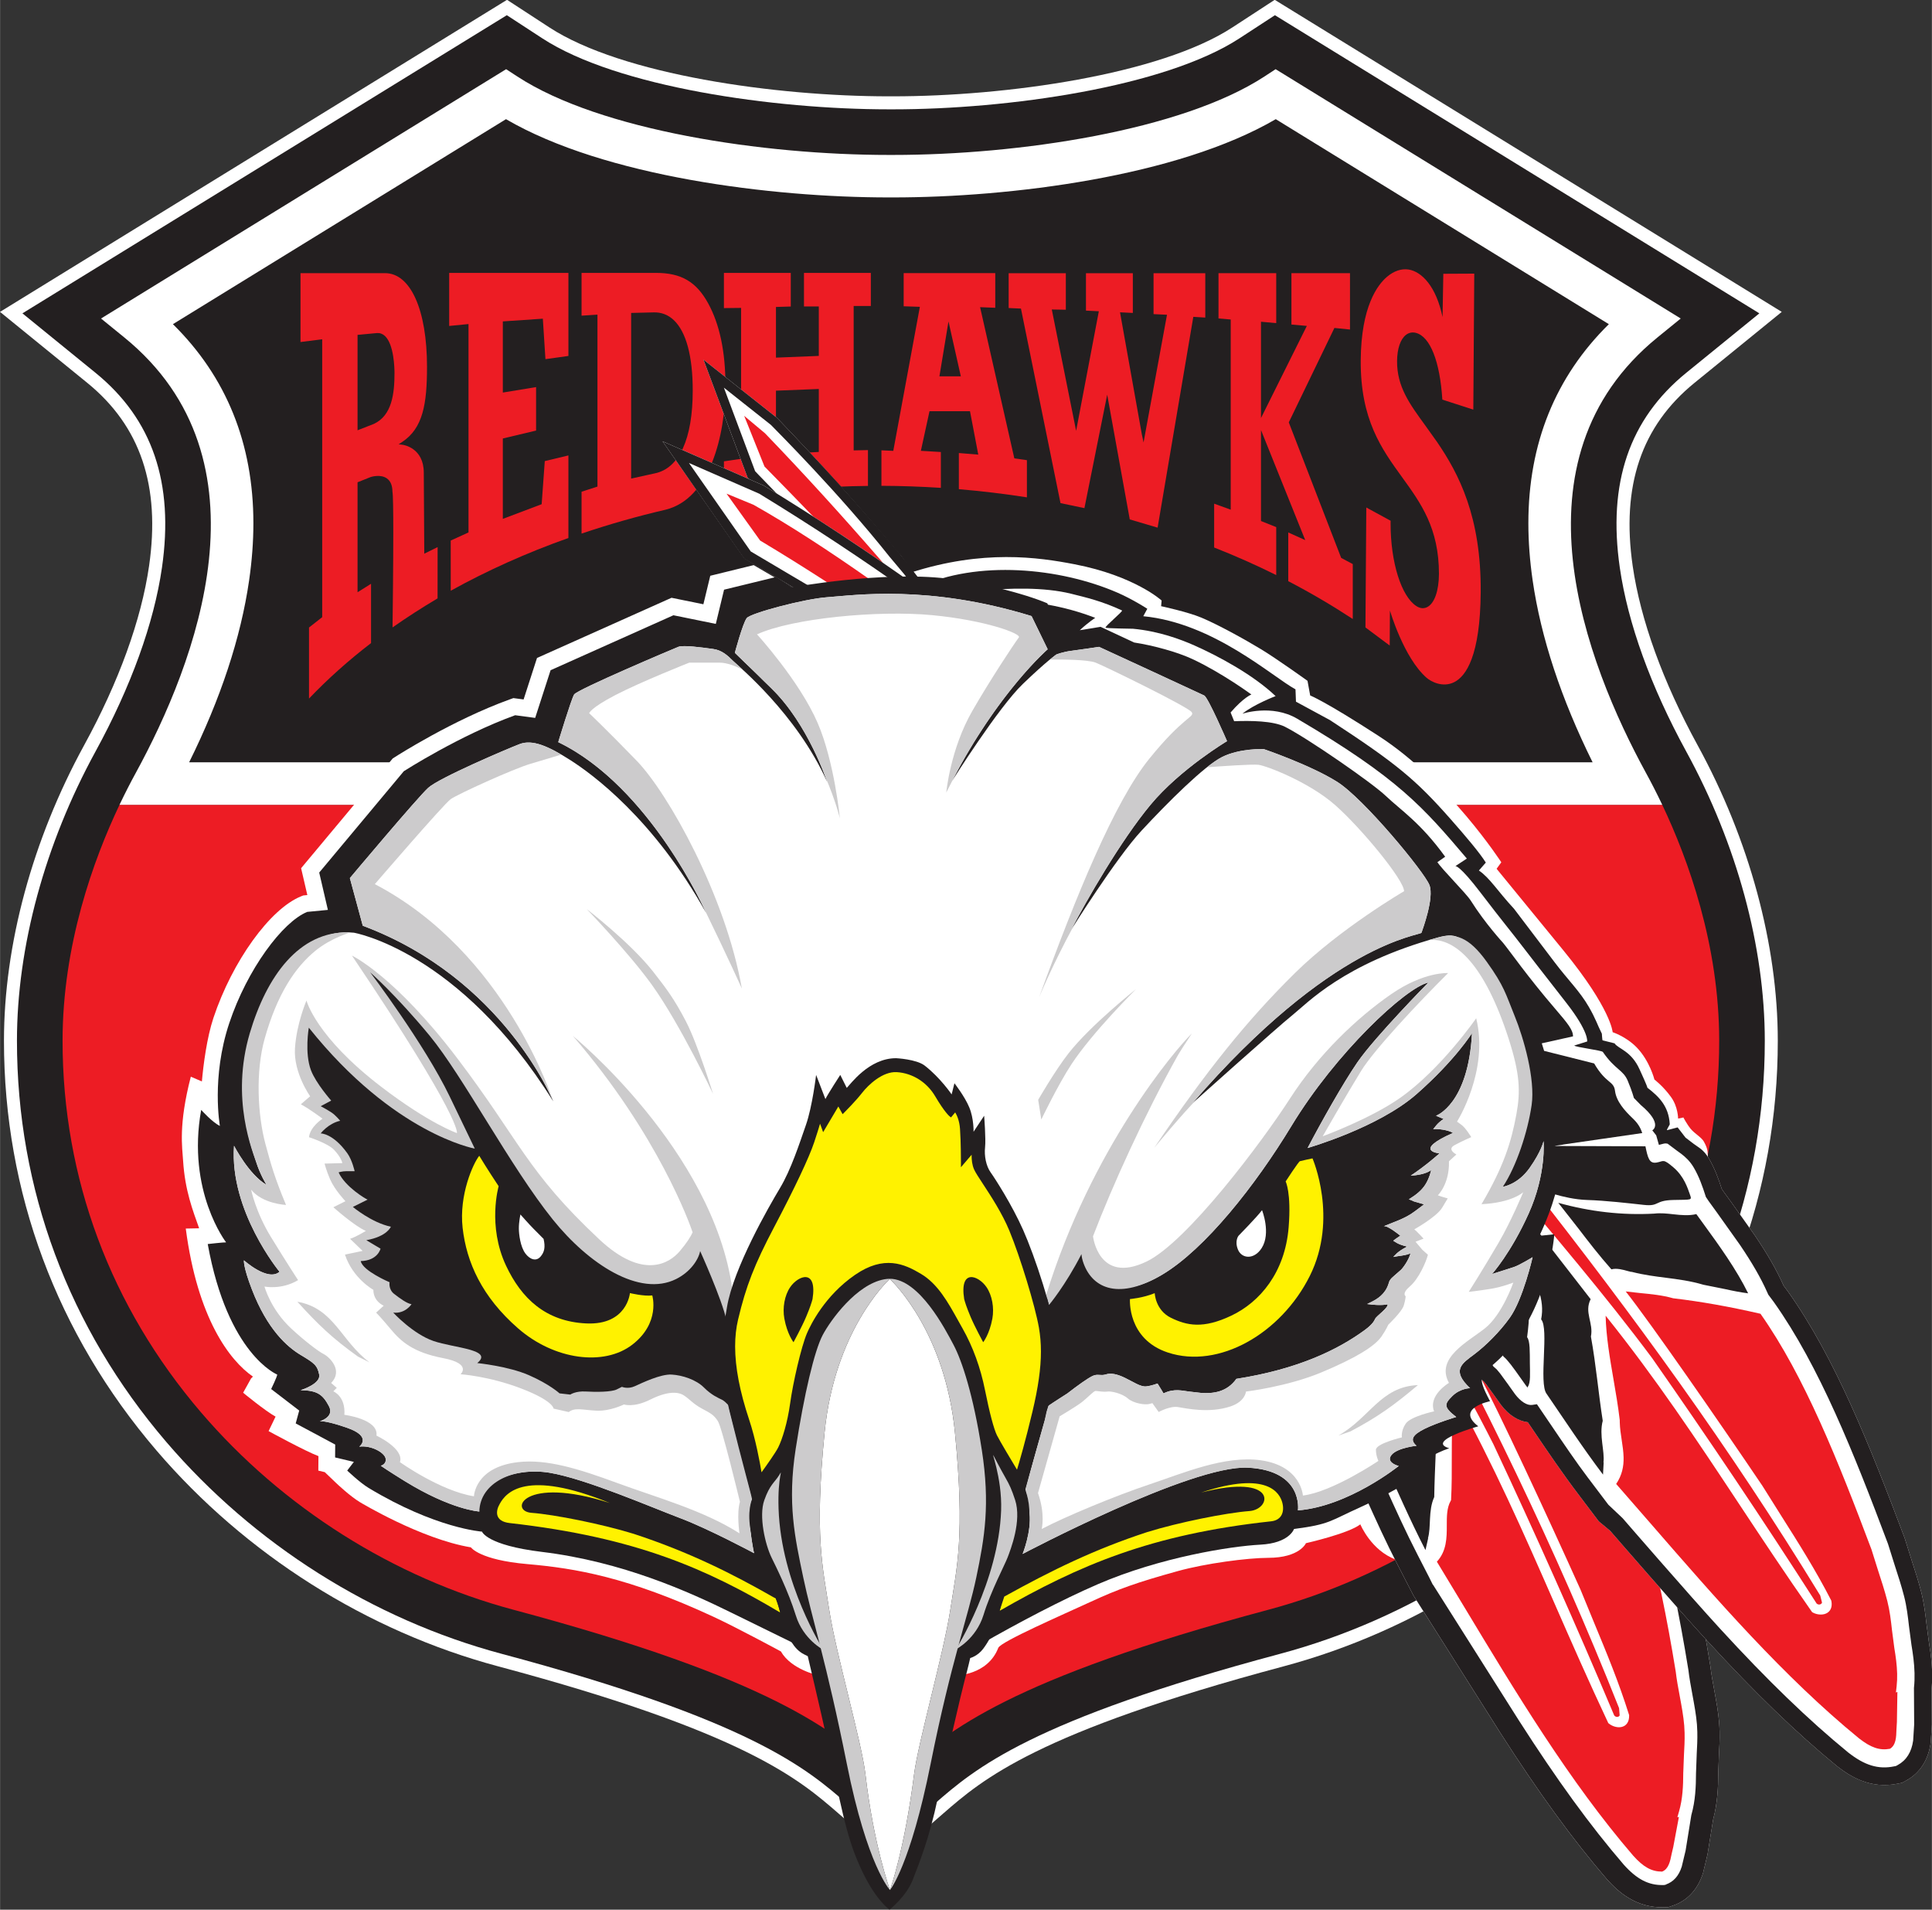 <?xml version="1.0" encoding="UTF-8" standalone="no"?>
<!-- Created with Inkscape (http://www.inkscape.org/) -->

<svg
   xmlns:dc="http://purl.org/dc/elements/1.1/"
   xmlns:cc="http://creativecommons.org/ns#"
   xmlns:rdf="http://www.w3.org/1999/02/22-rdf-syntax-ns#"
   xmlns:svg="http://www.w3.org/2000/svg"
   xmlns="http://www.w3.org/2000/svg"
   xmlns:sodipodi="http://sodipodi.sourceforge.net/DTD/sodipodi-0.dtd"
   xmlns:inkscape="http://www.inkscape.org/namespaces/inkscape"
   version="1.1"
   viewBox="0 0 379.97 375.533"
   width="302.076"
   height="298.525"
   id="svg15759"
   xml:space="preserve"
   sodipodi:docname="Malmö_Redhawks_Logo.svg"
   inkscape:version="0.92.4 (5da689c313, 2019-01-14)"><rect x="0" y="0" width="379.97" height="375.533" fill="#333333" stroke="none"/><sodipodi:namedview
     pagecolor="#ffffff"
     bordercolor="#666666"
     borderopacity="1"
     objecttolerance="10"
     gridtolerance="10"
     guidetolerance="10"
     inkscape:pageopacity="0"
     inkscape:pageshadow="2"
     inkscape:window-width="640"
     inkscape:window-height="480"
     id="namedview8138"
     showgrid="false"
     inkscape:zoom="0.75159236"
     inkscape:cx="127.75407"
     inkscape:cy="149.2626"
     inkscape:window-x="0"
     inkscape:window-y="0"
     inkscape:window-maximized="0"
     inkscape:current-layer="svg15759" /><defs
     id="defs15763" /><g
     transform="matrix(1.25,0,0,-1.25,-10.016,385.267)"
     id="g15769"><g
       transform="matrix(1.778,0,0,1.778,-17.71,-13.345)"
       id="g16029"><path
         d="m 158.95,130.782 c -1.022,7.073 0.766,12.371 5.469,16.196 l 7.724,6.281 -44.872,27.611 -3.749,-2.444 c -6.423,-4.188 -20.063,-6.095 -30.018,-6.095 H 93.1 c -9.956,0 -23.595,1.907 -30.018,6.095 l -3.749,2.444 -0.621,-0.382 -44.25,-27.229 7.723,-6.281 c 4.703,-3.825 6.492,-9.123 5.469,-16.196 -0.689,-4.768 -2.676,-10.254 -5.747,-15.864 -4.575,-8.362 -7.095,-17.65 -7.095,-26.152 0,-13.398 4.665,-25.93 13.491,-36.242 7.891,-9.218 18.636,-16.005 30.257,-19.11 21.848,-5.839 26.622,-9.986 30.107,-13.015 l 4.635,-4.027 4.634,4.027 c 3.486,3.029 8.26,7.176 30.107,13.014 11.621,3.105 22.366,9.893 30.257,19.11 8.827,10.311 13.492,22.843 13.492,36.242 0,8.503 -2.519,17.79 -7.096,26.152 -3.069,5.61 -5.057,11.096 -5.746,15.864"
         id="path15775"
         style="fill:#ffffff;fill-opacity:1;fill-rule:evenodd;stroke:none"
         inkscape:connector-curvature="0" /><path
         d="m 124.15,177.462 c -6.62,-4.316 -20.527,-6.282 -30.646,-6.282 H 93.1 c -10.12,0 -24.027,1.966 -30.646,6.282 l -3.139,2.047 -42.87,-26.38 6.466,-5.259 c 5.043,-4.102 6.967,-9.745 5.881,-17.252 -0.709,-4.902 -2.741,-10.523 -5.877,-16.253 -4.484,-8.195 -6.954,-17.287 -6.954,-25.599 0,-13.121 4.57,-25.394 13.215,-35.493 C 36.918,44.229 47.459,37.571 58.857,34.525 80.962,28.618 85.852,24.369 89.422,21.267 l 3.88,-3.371 3.88,3.371 c 3.57,3.102 8.46,7.351 30.564,13.258 11.399,3.046 21.94,9.704 29.68,18.748 8.646,10.099 13.216,22.372 13.216,35.493 0,8.313 -2.47,17.405 -6.954,25.599 -3.135,5.73 -5.168,11.35 -5.876,16.253 -1.086,7.507 0.838,13.15 5.881,17.252 l 6.467,5.259 -42.871,26.38 -3.139,-2.047"
         id="path15777"
         style="fill:#231f20;fill-opacity:1;fill-rule:evenodd;stroke:none"
         inkscape:connector-curvature="0" /><path
         d="m 149.719,134.553 c 0,7.059 2.392,12.959 7.122,17.619 -3.611,2.221 -27.778,17.092 -29.477,18.138 -8.721,-5.089 -23.516,-6.924 -33.86,-6.924 H 93.1 c -10.344,0 -25.139,1.835 -33.86,6.924 -1.7,-1.046 -25.867,-15.917 -29.477,-18.138 4.73,-4.66 7.122,-10.56 7.122,-17.619 0,-1.623 -0.125,-3.307 -0.378,-5.051 -0.732,-5.066 -2.52,-10.47 -5.309,-16.097 5.754,0 118.454,0 124.207,0 -2.788,5.627 -4.575,11.031 -5.308,16.097 -0.252,1.744 -0.378,3.428 -0.378,5.051"
         id="path15779"
         style="fill:#231f20;fill-opacity:1;fill-rule:evenodd;stroke:none"
         inkscape:connector-curvature="0" /><path
         d="M 161.566,109.646 H 25.038 c -2.312,-4.867 -5.04,-12.406 -5.04,-20.88 0,-12.145 4.234,-23.511 12.245,-32.87 C 39.459,47.467 49.281,41.262 59.899,38.424 82.905,32.277 88.202,27.674 92.069,24.313 l 1.233,-1.071 1.233,1.071 c 3.868,3.361 9.164,7.964 32.17,14.111 10.618,2.838 20.44,9.043 27.656,17.473 8.01,9.359 12.245,20.725 12.245,32.87 0,8.474 -2.729,16.013 -5.04,20.88"
         id="path15781"
         style="fill:#ed1c24;fill-opacity:1;fill-rule:evenodd;stroke:none"
         inkscape:connector-curvature="0" /><path
         d="m 160.148,112.428 c -5.341,9.759 -12.312,27.747 0.999,38.573 l 2.055,1.671 -35.851,22.06 -0.997,-0.651 c -7.35,-4.792 -21.795,-6.936 -32.85,-6.936 H 93.1 c -11.056,0 -25.5,2.144 -32.85,6.936 l -0.998,0.651 -35.85,-22.06 2.054,-1.671 c 13.311,-10.826 6.34,-28.814 0.999,-38.573 -0.431,-0.788 -0.914,-1.723 -1.418,-2.782 H 161.566 c -0.503,1.059 -0.987,1.994 -1.418,2.782 z m -128.95,0.977 c 2.789,5.627 4.576,11.031 5.309,16.097 0.252,1.744 0.378,3.428 0.378,5.051 0,7.059 -2.392,12.959 -7.122,17.619 3.61,2.221 27.777,17.092 29.477,18.138 8.722,-5.089 23.516,-6.924 33.86,-6.924 h 0.404 c 10.344,0 25.139,1.835 33.86,6.924 1.699,-1.046 25.866,-15.917 29.477,-18.138 -4.73,-4.66 -7.122,-10.56 -7.122,-17.619 0,-1.623 0.126,-3.307 0.378,-5.051 0.733,-5.066 2.52,-10.47 5.308,-16.097 -5.753,0 -118.453,0 -124.207,0"
         id="path15783"
         style="fill:#ffffff;fill-opacity:1;fill-rule:evenodd;stroke:none"
         inkscape:connector-curvature="0" /><path
         d="m 141.63,141.76 -1.029,1.441 c -1.406,1.928 -2.517,3.45 -2.502,5.704 0.009,1.097 0.296,1.942 0.787,2.32 0.257,0.197 0.56,0.259 0.878,0.177 1.261,-0.322 2.132,-2.529 2.341,-5.906 0.154,-0.049 2.435,-0.785 2.741,-0.885 0.003,0.361 0.083,11.764 0.085,12.033 -0.242,-0.002 -2.506,-0.012 -2.739,-0.014 -0.006,-0.248 -0.068,-3.83 -0.068,-3.83 -0.563,2.715 -1.837,4.014 -2.998,4.205 -0.626,0.102 -1.302,-0.122 -1.906,-0.633 -0.859,-0.722 -2.303,-2.644 -2.337,-7.389 -0.038,-5.247 1.842,-7.842 3.659,-10.351 1.678,-2.319 3.264,-4.51 3.264,-8.564 -0.011,-1.487 -0.392,-2.578 -1.018,-2.919 -0.303,-0.164 -0.638,-0.14 -0.968,0.071 -1.349,0.859 -2.294,3.89 -2.294,7.288 0,0.09 10e-4,0.18 0.003,0.27 -0.127,0.068 -1.824,0.993 -2.153,1.172 -0.003,-0.439 -0.075,-10.478 -0.075,-10.612 0.096,-0.072 1.795,-1.34 2.147,-1.602 0.005,0.444 0.019,3.097 0.019,3.097 0.017,-0.044 1.217,-4.172 3.244,-5.95 0.366,-0.322 1.418,-0.903 2.448,-0.385 1.045,0.524 2.3,2.33 2.342,7.954 0.05,6.677 -1.929,10.474 -3.871,13.308"
         id="path15785"
         style="fill:#ed1c24;fill-opacity:1;fill-rule:evenodd;stroke:none"
         inkscape:connector-curvature="0" /><path
         d="m 51.965,139.031 c 0,2.189 -1.783,2.455 -1.858,2.465 l -0.367,0.049 0.309,0.203 c 1.842,1.211 2.202,3.356 2.202,6.652 0,5.034 -1.458,8.286 -3.715,8.286 0,0 -7.217,0 -7.482,0 0,-0.257 0,-5.802 0,-6.094 0.263,0.033 1.921,0.242 1.921,0.242 v -24.586 c 0,0 -1.072,-0.84 -1.168,-0.916 0,-0.125 0,-5.684 0,-6.286 1.643,1.72 3.484,3.37 5.49,4.908 0,0.124 0,4.797 0,5.247 -0.287,-0.18 -1.194,-0.749 -1.194,-0.749 v 9.73 c 0,0 1.143,0.459 1.151,0.461 0.036,0.012 0.882,0.287 1.452,-0.123 0.319,-0.231 0.48,-0.621 0.484,-1.161 0.057,-0.258 0.076,-1.74 0.076,-3.623 0,-2.855 -0.044,-6.6 -0.066,-8.395 1.256,0.879 2.591,1.742 3.985,2.567 4e-4,0.142 0.004,4.142 0.004,4.539 -0.276,-0.135 -1.18,-0.582 -1.18,-0.582 z m -4.414,4.319 -1.448,-0.568 v 8.442 c 0,0 1.714,0.16 1.716,0.161 0.263,0.02 0.5,-0.067 0.705,-0.256 0.807,-0.748 0.849,-2.865 0.849,-3.282 0,-1.804 -0.216,-3.749 -1.822,-4.497"
         id="path15787"
         style="fill:#ed1c24;fill-opacity:1;fill-rule:evenodd;stroke:none"
         inkscape:connector-curvature="0" /><path
         d="m 54.212,152.014 c 0.252,0.025 1.71,0.168 1.71,0.168 v -18.438 c 0,0 -1.429,-0.65 -1.574,-0.717 0,-0.162 0.002,-4.034 0.002,-4.441 3.232,1.792 6.732,3.361 10.414,4.666 0,0.182 0,6.977 0,7.306 -0.28,-0.067 -1.924,-0.461 -2.091,-0.502 -0.014,-0.19 -0.276,-3.813 -0.276,-3.813 l -3.437,-1.298 v 7.113 c 0,0 2.746,0.653 2.943,0.699 0,0.198 0,3.555 0,3.847 -0.286,-0.047 -2.943,-0.483 -2.943,-0.483 v 6.296 l 3.541,0.24 c 0,0 0.213,-3.308 0.23,-3.58 0.244,0.034 1.833,0.255 2.033,0.283 0,0.229 0,7.086 0,7.348 -0.266,0 -10.286,0 -10.552,0 0,-0.253 0,-4.416 0,-4.694"
         id="path15789"
         style="fill:#ed1c24;fill-opacity:1;fill-rule:evenodd;stroke:none"
         inkscape:connector-curvature="0" /><path
         d="m 77.134,154.011 c -1.05,1.916 -2.389,2.698 -4.623,2.698 0,0 -6.317,0 -6.583,0 0,-0.248 0,-3.521 0,-3.785 0.236,0.015 1.406,0.092 1.406,0.092 v -15.215 c 0,0 -1.24,-0.4 -1.406,-0.454 0,-0.182 0,-3.372 0,-3.704 2.421,0.817 4.908,1.527 7.428,2.111 3.915,0.957 5.305,6.531 5.305,11.015 0,2.958 -0.514,5.394 -1.527,7.242 z M 72.404,138.97 h 0.001 l -0.001,-0.001 v 0.001 l -2.088,-0.46 v 14.656 c 0,0 1.951,0.047 1.952,0.047 0.705,0.03 1.323,-0.205 1.836,-0.697 1.087,-1.042 1.662,-3.191 1.662,-6.214 0,-4.286 -1.194,-6.89 -3.361,-7.332"
         id="path15791"
         style="fill:#ed1c24;fill-opacity:1;fill-rule:evenodd;stroke:none"
         inkscape:connector-curvature="0" /><path
         d="m 72.406,138.97 h -0.001 v -0.001 l 0.001,0.001"
         id="path15793"
         style="fill:#ed1c24;fill-opacity:1;fill-rule:evenodd;stroke:none"
         inkscape:connector-curvature="0" /><path
         d="m 85.612,153.737 c 0.221,0 1.311,0 1.311,0 v -4.374 l -3.791,-0.152 v 4.484 c 0,0 1.095,0.032 1.311,0.038 0,0.235 0,2.732 0,2.974 -0.258,0 -5.659,0 -5.917,0 0,-0.243 0,-2.867 0,-3.113 0.231,0.003 1.52,0.017 1.52,0.017 v -13.352 c 0,0 -1.319,-0.194 -1.52,-0.224 0,-0.212 0,-2.992 0,-3.272 1.968,0.321 3.956,0.575 5.917,0.754 0,0.22 0,2.928 0,3.191 -0.234,-0.018 -1.311,-0.101 -1.311,-0.101 v 5.68 l 3.791,0.151 v -5.57 c 0,0 -1.1,-0.064 -1.311,-0.077 0,-0.23 0,-2.92 0,-3.178 1.858,0.144 3.76,0.227 5.662,0.248 0,0.238 0,2.921 0,3.169 -0.222,-0.004 -1.265,-0.026 -1.265,-0.026 v 12.778 c 0,0 1.291,0 1.519,0 0,0.241 0,2.684 0,2.925 -0.257,0 -5.659,0 -5.917,0 0,-0.242 0,-2.729 0,-2.97"
         id="path15795"
         style="fill:#ed1c24;fill-opacity:1;fill-rule:evenodd;stroke:none"
         inkscape:connector-curvature="0" /><path
         d="m 101.197,153.676 c 0,0 1.116,-0.044 1.343,-0.053 0,0.252 0,2.827 0,3.068 -0.263,0 -7.843,0 -8.106,0 0,-0.241 0,-2.702 0,-2.936 0.219,-0.008 1.433,-0.049 1.433,-0.049 l -2.352,-12.744 c 0,0 -0.834,0.037 -1.05,0.048 0,-0.255 0,-2.902 0,-3.14 1.741,-0.007 3.508,-0.068 5.26,-0.181 0,0.256 0,2.941 0,3.172 -0.223,0.013 -1.769,0.105 -1.769,0.105 l 0.764,3.502 h 3.584 l 0.732,-3.839 c 0,0 -1.472,0.121 -1.719,0.141 0,-0.264 0,-2.979 0,-3.199 2.044,-0.172 4.069,-0.415 6.023,-0.721 0,0.28 0,3.076 0,3.289 -0.19,0.028 -1.113,0.159 -1.113,0.159 z m -3.599,-6.12 c 0.044,0.27 0.648,3.922 0.803,4.857 0.207,-0.924 1.027,-4.575 1.091,-4.857 -0.271,0 -1.638,0 -1.894,0"
         id="path15797"
         style="fill:#ed1c24;fill-opacity:1;fill-rule:evenodd;stroke:none"
         inkscape:connector-curvature="0" /><path
         d="m 128.516,143.483 4.037,8.354 c 0,0 1.136,-0.115 1.379,-0.14 0,0.28 0,4.732 0,4.986 -0.255,0 -4.928,0 -5.182,0 0,-0.254 0,-4.312 0,-4.544 0.208,-0.019 1.364,-0.121 1.364,-0.121 l -4.058,-8.15 v 8.52 c 0,0 1.111,-0.102 1.348,-0.124 0,0.275 0,4.167 0,4.419 -0.254,0 -4.854,0 -5.109,0 0,-0.251 0,-3.775 0,-4.006 0.198,-0.016 1.082,-0.092 1.082,-0.092 v -16.826 c 0,0 -1.184,0.428 -1.466,0.53 0,-0.349 0,-3.712 0,-3.879 1.884,-0.74 3.73,-1.561 5.493,-2.438 0,0.386 0,4.074 0,4.244 -0.15,0.061 -1.348,0.54 -1.348,0.54 v 8.048 l 3.915,-9.738 c 0,0 -1.205,0.543 -1.502,0.676 0,-0.381 0,-4.161 0,-4.31 1.96,-1.018 3.876,-2.145 5.709,-3.346 0,0.443 0,4.707 0,4.86 -0.127,0.067 -1.025,0.544 -1.025,0.544 l -4.637,11.993"
         id="path15799"
         style="fill:#ed1c24;fill-opacity:1;fill-rule:evenodd;stroke:none"
         inkscape:connector-curvature="0" /><path
         d="m 116.548,153.061 c 0.207,-0.009 1.19,-0.056 1.19,-0.056 l -2.075,-11.298 -0.151,0.711 -1.932,10.804 c 0,0 0.914,-0.045 1.134,-0.056 0,0.258 0,3.269 0,3.516 -0.251,0 -3.897,0 -4.148,0 0,-0.246 0,-3.077 0,-3.311 0.205,-0.01 1.14,-0.056 1.14,-0.056 l -2.011,-10.581 -0.145,0.729 -2.007,10.008 c 0,0 1.023,-0.017 1.242,-0.022 0,0.249 0,2.988 0,3.233 -0.255,0 -4.805,0 -5.06,0 0,-0.244 0,-2.849 0,-3.082 0.204,-0.009 1.088,-0.049 1.088,-0.049 0,0 3.462,-17.038 3.5,-17.213 0.157,-0.033 1.883,-0.394 2.117,-0.443 0.054,0.264 2.016,10.037 2.016,10.037 0,0 1.967,-10.871 1.997,-11.036 0.149,-0.043 2.203,-0.65 2.464,-0.728 0.051,0.302 3.16,18.652 3.16,18.652 0,0 0.84,-0.051 1.06,-0.065 0,0.264 0,3.678 0,3.927 -0.254,0 -4.326,0 -4.579,0 0,-0.248 0,-3.384 0,-3.621"
         id="path15801"
         style="fill:#ed1c24;fill-opacity:1;fill-rule:evenodd;stroke:none"
         inkscape:connector-curvature="0" /><path
         d="m 95.066,130.194 c 6.408,2.054 11.251,1.361 14.493,0.734 5.327,-1.029 7.703,-3.207 7.703,-3.207 l -0.045,-0.502 c 0,0 2.328,-0.498 3.549,-1.007 1.471,-0.614 3.853,-1.927 5.288,-2.798 1.434,-0.869 4.118,-2.799 4.118,-2.799 l 0.238,-1.297 c 0,0 1.266,-0.477 6.063,-3.584 6.244,-4.044 10.849,-11.175 10.849,-11.175 l -0.415,-0.574 c 0,0 2.891,-3.53 5.916,-7.229 4.231,-5.176 4.354,-7.23 4.354,-7.23 0,0 1.2,-0.387 2.136,-1.356 1.15,-1.191 1.561,-2.834 1.561,-2.834 0,0 0.79,-0.596 1.479,-1.561 0.616,-0.863 0.616,-1.89 0.616,-1.89 0,0 0.511,0.082 0.458,0.11 0,0 0.317,-0.607 0.654,-1.019 0.34,-0.416 0.962,-0.753 1.17,-1.132 0.653,-1.188 0.025,-1.007 0.708,-2.893 0.735,-2.03 3.746,-6.082 3.746,-6.082 l -8.186,-21.924 c 0,0 -19.122,-7.673 -23.518,-6.084 -2.198,0.794 -3.154,3.12 -3.154,3.12 -1.053,-0.82 -4.813,-1.667 -4.813,-1.667 0,0 -0.544,-1.291 -3.335,-1.296 -1.852,-0.004 -5.562,-0.497 -7.99,-1.169 -3.66,-1.012 -5.289,-1.598 -7.696,-2.709 -2.408,-1.112 -7.993,-3.54 -8.206,-4.086 -0.95,-2.446 -3.762,-2.446 -3.762,-2.446 l -12.174,0.014 c 0,0 -2.379,0.496 -3.304,2.114 0,0 -3.848,2.084 -5.98,3.073 -7.546,3.498 -12.192,4.283 -16.451,4.654 -4.26,0.37 -5,1.482 -5,1.482 -4.445,0.741 -9.822,3.998 -9.822,3.998 -0.886,0.535 -2.019,1.61 -2.145,1.731 l -0.96,0.918 0.004,0.005 c -0.291,0.069 -0.582,0.138 -0.582,0.138 0,0 0.011,1.266 0.011,1.283 -1.137,0.422 -4.412,2.212 -4.412,2.212 l 0.603,1.254 c 0.006,0.008 0.013,0.016 0.019,0.025 -0.91,0.496 -2.875,2.117 -2.875,2.117 l 0.702,1.265 c 0.055,0.052 0.111,0.107 0.166,0.162 -2.054,1.417 -4.903,5.141 -5.945,13.099 l 1.184,0.023 c -0.553,1.557 -1.252,3.324 -1.42,5.974 -0.076,1.207 -0.423,3.168 0.683,7.439 l 0.98,-0.418 c 0.129,1.462 0.437,3.867 1.021,5.62 1.673,5.018 5.004,9.641 7.748,10.754 l 0.2,0.08 c 0,0 0.34,0.033 0.363,0.035 -0.193,0.83 -0.552,2.377 -0.552,2.377 l 8.106,9.708 0.191,0.122 c 0.208,0.134 5.154,3.293 10.149,5.098 l 0.34,0.123 c 0,0 0.671,-0.089 0.905,-0.12 0.395,1.222 1.186,3.67 1.186,3.67 l 11.905,5.326 c 0,0 1.719,-0.35 2.819,-0.574 0.196,0.814 0.609,2.521 0.609,2.521 l 3.844,0.943 3.719,-2.179 c -0.448,-0.107 7.4,0.627 10.188,1.521"
         id="path15803"
         style="fill:#ffffff;fill-opacity:1;fill-rule:evenodd;stroke:none"
         inkscape:connector-curvature="0" /><path
         d="m 163.55,33.089 c 0.003,-0.016 0.005,-0.034 0.007,-0.05 0,-0.002 0.001,-0.002 0.001,-0.003 l -0.008,0.053"
         id="path15805"
         style="fill:#231f20;fill-opacity:1;fill-rule:evenodd;stroke:none"
         inkscape:connector-curvature="0" /><path
         d="m 124.673,114.941 c 0.014,-0.014 0.027,-0.032 0.042,-0.047 0.003,-0.003 0.006,-0.005 0.008,-0.009 l -0.05,0.056"
         id="path15807"
         style="fill:#231f20;fill-opacity:1;fill-rule:evenodd;stroke:none"
         inkscape:connector-curvature="0" /><path
         d="m 88.437,127.533 c 0.004,0.005 0.013,0.011 0.017,0.016 0.008,0.008 0.015,0.018 0.022,0.024 l -0.04,-0.04"
         id="path15809"
         style="fill:#231f20;fill-opacity:1;fill-rule:evenodd;stroke:none"
         inkscape:connector-curvature="0" /><path
         d="m 139.84,96.53 c 0.015,-0.017 0.026,-0.037 0.042,-0.054 0.01,-0.013 0.024,-0.023 0.034,-0.036 l -0.076,0.09"
         id="path15811"
         style="fill:#231f20;fill-opacity:1;fill-rule:evenodd;stroke:none"
         inkscape:connector-curvature="0" /><path
         d="m 145.818,85.936 c -0.018,0.029 -0.036,0.056 -0.054,0.085 -0.016,0.022 -0.029,0.038 -0.029,0.038 l 0.083,-0.123"
         id="path15813"
         style="fill:#231f20;fill-opacity:1;fill-rule:evenodd;stroke:none"
         inkscape:connector-curvature="0" /><path
         d="m 139.316,96.004 c 0.004,-0.004 0.008,-0.008 0.012,-0.013 l -0.027,0.032 c 0.005,-0.006 0.009,-0.013 0.015,-0.019"
         id="path15815"
         style="fill:#ffffff;fill-opacity:1;fill-rule:evenodd;stroke:none"
         inkscape:connector-curvature="0" /><path
         d="m 90.263,120.224 -0.057,1.995 -0.722,0.069 c -0.12,0.012 -0.224,0.024 -0.319,0.035 0.024,-0.294 0.048,-0.588 0.067,-0.834 0.058,-0.006 0.112,-0.013 0.173,-0.018 0.007,-0.224 0.009,-0.325 0.016,-0.548 -0.039,-0.006 -0.087,-0.013 -0.139,-0.021 0.023,-0.086 0.108,-0.407 0.211,-0.799 0.357,0.056 0.769,0.121 0.769,0.121"
         id="path15817"
         style="fill:#231f20;fill-opacity:1;fill-rule:evenodd;stroke:none"
         inkscape:connector-curvature="0" /><path
         d="m 166.602,28.432 c -0.075,0.934 -0.254,1.904 -0.427,2.843 -0.136,0.737 -0.265,1.433 -0.339,2.077 l -0.003,0.027 -0.004,0.026 c -1.647,10.154 -3.725,17.768 -6.354,23.281 l -0.036,0.075 c 0,0 -0.139,0.209 -0.224,0.334 -0.037,0.147 -0.079,0.311 -0.079,0.311 -0.365,1.42 -0.923,2.942 -1.758,4.791 l -1.537,3.21 c 0,0 -0.595,1.212 -0.642,1.309 -0.006,0.039 -0.013,0.087 -0.013,0.087 -0.004,0.029 -0.202,1.204 -0.202,1.204 -0.118,0.58 -0.268,1.109 -0.445,1.573 -0.436,1.134 -1.092,2.005 -1.935,2.611 -0.008,0.009 -0.01,0.01 -0.02,0.02 -0.113,0.149 -0.267,0.352 -0.267,0.352 l -0.472,0.473 -0.015,0.005 c 0,0 -0.09,0.07 -0.18,0.141 -0.002,0.005 -0.002,0.006 -0.005,0.011 0.021,0.169 0.053,0.325 0.049,0.515 -0.019,0.775 -0.287,1.708 -1.14,2.651 -0.002,0.002 -0.133,0.142 -0.133,0.142 0,0 -0.083,0.092 -0.146,0.161 -0.009,0.018 -0.015,0.032 -0.026,0.054 0.075,0.257 0.132,0.54 0.124,0.873 -0.009,0.368 -0.088,0.779 -0.28,1.223 0.001,-0.002 -0.464,0.841 -0.464,0.841 -0.001,4e-4 -0.266,0.348 -0.44,0.573 -0.022,0.091 -0.117,0.482 -0.117,0.482 -0.184,0.683 -0.479,1.309 -0.957,2.028 l -0.027,0.039 c 0,0 -0.381,0.523 -0.444,0.611 -0.045,0.079 -0.199,0.349 -0.199,0.349 0,0 -0.14,0.198 -0.19,0.271 -0.026,0.05 -0.089,0.169 -0.089,0.169 l -0.23,0.416 c -0.223,0.359 -0.507,0.69 -0.862,1.031 -0.039,0.05 -0.236,0.305 -0.31,0.4 0.018,-0.029 0.036,-0.056 0.054,-0.085 l -0.083,0.123 c 0,0 0.013,-0.016 0.029,-0.038 -0.507,0.832 -1.164,1.462 -1.946,1.899 -0.291,1.318 -1.148,2.475 -2.353,3.299 0.003,0.019 0.009,0.034 0.012,0.053 0.012,0.114 0.017,0.233 0.014,0.362 -0.01,0.391 -0.095,0.874 -0.266,1.541 -0.073,1.29 -0.52,2.402 -1.343,3.302 -0.401,0.519 -0.897,0.955 -1.437,1.348 0.139,0.314 0.23,0.654 0.267,1.022 l 0.102,0.983 -0.524,0.834 c -0.855,1.365 -2.604,3.206 -4.79,4.111 -0.064,0.124 -0.129,0.251 -0.129,0.251 l -0.242,0.481 c 0,-0.001 -0.158,0.298 -0.158,0.298 l -0.108,0.204 -0.436,0.358 c -0.223,0.182 -0.432,0.415 -0.683,0.757 l -0.524,0.764 -0.381,0.566 c -0.764,1.102 -1.797,2.338 -3.624,3.216 -0.226,0.168 -0.43,0.408 -0.757,0.895 0,0.001 -0.237,0.36 -0.237,0.36 l -0.479,0.712 c -0.339,0.482 -0.676,0.892 -1.027,1.258 -0.574,0.671 -1.245,1.217 -1.988,1.701 10e-4,0.047 0.021,0.093 0.019,0.14 -0.017,0.729 -0.372,1.451 -0.99,2.073 -0.02,0.094 -0.068,0.32 -0.068,0.32 l -0.749,0.625 c -0.977,0.815 -1.949,1.694 -2.978,2.626 -1.035,0.937 -2.106,1.907 -3.223,2.843 -1.389,1.164 -3.371,2.723 -5.75,4.023 -0.663,0.534 -1.399,0.361 -2.161,0.685 0,0 0,0 0,0 -0.768,0.431 0.195,-0.846 -0.704,-0.579 -2.413,1.129 -5.305,0.835 -8.536,0.024 -4e-4,0 -0.029,0.039 -0.029,0.039 l -1.288,-0.809 c 0,0 -2.161,3.332 -2.252,3.268 -3.535,4.206 -7.064,8.134 -10.763,11.975 l -0.02,0.02 -6.518,5.159 0.517,-1.381 3.389,-9.06 0.246,-0.251 c 0.001,-0.001 2.466,-2.494 2.466,-2.494 2.344,-2.361 4.218,-5.15 6.396,-7.252 -0.331,-0.241 -0.979,-0.726 -1.278,-1.04 -0.297,-0.291 -0.617,-0.672 -0.861,-1.031 -0.704,-1.035 -0.877,-1.973 -0.859,-2.682 0.004,-0.153 0.018,-0.292 0.035,-0.423 l -8e-4,0.012 0.011,-0.089 c -0.004,0.025 -0.006,0.052 -0.01,0.077 l 0.233,-2.886 0.805,-3.047 0.086,-0.142 c 0.322,-0.531 1.02,-1.935 1.758,-3.422 l 0.917,-1.839 c 1.004,-2 2.138,-4.21 2.975,-5.381 0.341,-0.775 0.845,-1.873 1.454,-2.891 0.96,-1.604 1.973,-2.666 3.096,-3.246 l -0.04,0.021 c 0,0 1.074,-0.608 1.541,-0.873 0.355,-0.87 1.153,-2.672 1.671,-3.309 0.431,-0.529 0.892,-1.016 1.338,-1.487 l 0.214,-0.227 c 0.913,-0.969 1.283,-1.481 1.363,-1.889 l 0.041,-0.207 0.112,-0.18 c 0.162,-0.259 1.602,-2.559 2.305,-3.423 0.843,-1.035 1.674,-1.835 2.598,-2.515 0.02,-0.027 0.061,-0.088 0.131,-0.263 0.126,-0.314 0.222,-0.681 0.325,-1.07 l 0.073,-0.278 c 0.15,-0.55 0.374,-1.378 0.798,-2.199 0.44,-0.849 1.966,-2.146 2.424,-2.523 l 0.924,-0.764 c 0,0 0.274,0.362 0.489,0.645 0.265,-1.174 0.556,-2.463 0.556,-2.463 l 0.047,-0.106 c 0.449,-0.995 1.222,-1.391 1.476,-1.52 0.015,-0.008 0.515,-0.252 0.774,-0.378 0.507,-0.466 1.014,-0.964 1.297,-1.276 -0.042,-0.171 -0.213,-0.883 -0.213,-0.883 l 0.816,-1.079 c 0.096,-0.127 0.962,-1.249 1.83,-1.717 l 0.062,-0.034 0.064,-0.026 c 0.111,-0.042 0.263,-0.07 0.408,-0.101 0.306,-1.222 0.946,-3.515 1.681,-4.573 0.499,-0.719 1.059,-1.384 1.601,-2.027 0,0 1.081,-1.335 1.147,-1.417 0.292,-0.562 0.657,-1.021 0.916,-1.321 0.001,-0.002 0.625,-0.681 0.625,-0.681 l 0.373,-0.4 c 0.537,-0.586 0.613,-0.794 0.62,-0.816 l -0.008,0.043 0.045,-0.255 0.161,-0.301 c 0,0 1.569,-2.225 1.701,-2.413 0.073,-0.172 0.91,-2.17 0.91,-2.17 l 0.083,-0.123 c 0,0 0.414,-0.602 0.414,-0.603 0,-0.001 0.489,-0.993 0.489,-0.993 l 0.098,-0.209 0.378,-0.782 c 0.468,-0.908 1.478,-1.575 2.062,-1.903 0.174,-0.383 0.442,-0.975 0.442,-0.975 0.897,-1.985 1.824,-4.038 2.901,-6.131 10e-4,-0.001 1.405,-2.724 1.405,-2.724 l 7.645,-12.081 c 3.416,-5.337 6.425,-9.472 9.471,-13.011 0.982,-1.098 2.551,-2.528 5.001,-2.476 h -0.001 l 0.415,0.007 0.396,0.133 c 1.297,0.435 2.227,1.434 2.689,2.888 0,8e-4 0.207,0.852 0.207,0.852 l 0.194,0.821 c 0,0 0.494,3.065 0.498,3.086 0.382,1.422 0.444,2.849 0.449,4.062 l 0.058,1.565 c 0.038,0.693 0.077,1.404 0.059,2.152 -0.006,0.252 -0.02,0.508 -0.041,0.769 z m -27.274,67.56 c -0.004,0.004 -0.008,0.008 -0.012,0.013 -0.006,0.006 -0.01,0.013 -0.015,0.019 l 0.027,-0.032"
         id="path15819"
         style="fill:#ffffff;fill-opacity:1;fill-rule:evenodd;stroke:none"
         inkscape:connector-curvature="0" /><path
         d="m 166.602,28.432 c -0.075,0.934 -0.254,1.904 -0.427,2.843 -0.136,0.737 -0.265,1.433 -0.339,2.077 l -0.003,0.027 -0.004,0.026 c -1.647,10.154 -3.725,17.768 -6.354,23.281 l -0.036,0.075 c 0,0 -0.139,0.209 -0.224,0.334 -0.037,0.147 -0.079,0.311 -0.079,0.311 -0.365,1.42 -0.923,2.942 -1.758,4.791 l -1.537,3.21 c 0,0 -0.595,1.212 -0.642,1.309 -0.006,0.039 -0.013,0.087 -0.013,0.087 -0.004,0.029 -0.202,1.204 -0.202,1.204 -0.118,0.58 -0.268,1.109 -0.445,1.573 -0.436,1.134 -1.092,2.005 -1.935,2.611 -0.008,0.009 -0.01,0.01 -0.02,0.02 -0.113,0.149 -0.267,0.352 -0.267,0.352 l -0.472,0.473 -0.015,0.005 c 0,0 -0.09,0.07 -0.18,0.141 -0.002,0.005 -0.002,0.006 -0.005,0.011 0.021,0.169 0.053,0.325 0.049,0.515 -0.019,0.775 -0.287,1.708 -1.14,2.651 -0.002,0.002 -0.133,0.142 -0.133,0.142 0,0 -0.083,0.092 -0.146,0.161 -0.009,0.018 -0.015,0.032 -0.026,0.054 0.075,0.257 0.132,0.54 0.124,0.873 -0.009,0.368 -0.088,0.779 -0.28,1.223 0.001,-0.002 -0.464,0.841 -0.464,0.841 -0.001,4e-4 -0.266,0.348 -0.44,0.573 -0.022,0.091 -0.117,0.482 -0.117,0.482 -0.184,0.683 -0.479,1.309 -0.957,2.028 l -0.027,0.039 c 0,0 -0.381,0.523 -0.444,0.611 -0.045,0.079 -0.199,0.349 -0.199,0.349 0,0 -0.14,0.198 -0.19,0.271 -0.026,0.05 -0.089,0.169 -0.089,0.169 l -0.23,0.416 c -0.223,0.359 -0.507,0.69 -0.862,1.031 -0.039,0.05 -0.236,0.305 -0.31,0.4 0.018,-0.029 0.036,-0.056 0.054,-0.085 l -0.083,0.123 c 0,0 0.013,-0.016 0.029,-0.038 -0.507,0.832 -1.164,1.462 -1.946,1.899 -0.291,1.318 -1.148,2.475 -2.353,3.299 0.003,0.019 0.009,0.034 0.012,0.053 0.012,0.114 0.017,0.233 0.014,0.362 -0.01,0.391 -0.095,0.874 -0.266,1.541 -0.073,1.29 -0.52,2.402 -1.343,3.302 -0.401,0.519 -0.897,0.955 -1.437,1.348 0.139,0.314 0.23,0.654 0.267,1.022 l 0.102,0.983 -0.524,0.834 c -0.855,1.365 -2.604,3.206 -4.79,4.111 -0.064,0.124 -0.129,0.251 -0.129,0.251 l -0.242,0.481 c 0,-0.001 -0.158,0.298 -0.158,0.298 l -0.108,0.204 -0.436,0.358 c -0.223,0.182 -0.432,0.415 -0.683,0.757 l -0.524,0.764 -0.381,0.566 c -0.764,1.102 -1.797,2.338 -3.624,3.216 -0.226,0.168 -0.43,0.408 -0.757,0.895 0,0.001 -0.237,0.36 -0.237,0.36 l -0.479,0.712 c -0.339,0.482 -0.676,0.892 -1.027,1.258 -0.574,0.671 -1.531,-0.314 -2.275,0.17 0.003,0.047 0.308,1.624 0.306,1.671 -0.017,0.729 -0.372,1.451 -0.99,2.073 -0.02,0.094 -0.068,0.32 -0.068,0.32 l -0.749,0.625 c -0.977,0.815 -1.949,1.694 -2.978,2.626 -1.035,0.937 -2.106,1.907 -3.223,2.843 -1.389,1.164 -3.371,2.723 -5.75,4.023 -0.663,0.534 -0.677,-0.13 -1.439,0.194 0,0 -1.37,0.236 -1.37,0.236 -0.768,0.432 -2.025,-0.029 -2.923,0.239 -2.942,0.14 -2.438,0.272 -5.669,-0.539 -4e-4,0 -1.246,-0.427 -1.246,-0.427 l -2.264,2.926 c -3.535,4.205 -7.122,8.133 -10.821,11.974 l -0.02,0.02 -6.518,5.159 0.517,-1.381 3.389,-9.06 0.246,-0.251 c 0.001,-0.001 2.466,-2.494 2.466,-2.494 2.344,-2.361 4.218,-5.15 6.396,-7.252 -0.331,-0.241 -0.979,-0.726 -1.278,-1.04 -0.297,-0.291 -0.617,-0.672 -0.861,-1.031 -0.704,-1.035 -0.877,-1.973 -0.859,-2.682 0.004,-0.153 0.018,-0.292 0.035,-0.423 l -8e-4,0.012 0.011,-0.089 c -0.004,0.025 -0.006,0.052 -0.01,0.077 l 0.233,-2.886 0.805,-3.047 0.086,-0.142 c 0.322,-0.531 1.02,-1.935 1.758,-3.422 l 0.917,-1.839 c 1.004,-2 2.138,-4.21 2.975,-5.381 0.341,-0.775 0.845,-1.873 1.454,-2.891 0.96,-1.604 1.973,-2.666 3.096,-3.246 l -0.04,0.021 c 0,0 1.074,-0.608 1.541,-0.873 0.355,-0.87 1.153,-2.672 1.671,-3.309 0.431,-0.529 0.892,-1.016 1.338,-1.487 l 0.214,-0.227 c 0.913,-0.969 1.283,-1.481 1.363,-1.889 l 0.041,-0.207 0.112,-0.18 c 0.162,-0.259 1.602,-2.559 2.305,-3.423 0.843,-1.035 1.674,-1.835 2.598,-2.515 0.02,-0.027 0.061,-0.088 0.131,-0.263 0.126,-0.314 0.222,-0.681 0.325,-1.07 l 0.073,-0.278 c 0.15,-0.55 0.374,-1.378 0.798,-2.199 0.44,-0.849 1.966,-2.146 2.424,-2.523 l 0.924,-0.764 c 0,0 0.274,0.362 0.489,0.645 0.265,-1.174 0.556,-2.463 0.556,-2.463 l 0.047,-0.106 c 0.449,-0.995 1.222,-1.391 1.476,-1.52 0.015,-0.008 0.515,-0.252 0.774,-0.378 0.507,-0.466 1.014,-0.964 1.297,-1.276 -0.042,-0.171 -0.213,-0.883 -0.213,-0.883 l 0.816,-1.079 c 0.096,-0.127 0.962,-1.249 1.83,-1.717 l 0.062,-0.034 0.064,-0.026 c 0.111,-0.042 0.263,-0.07 0.408,-0.101 0.306,-1.222 0.946,-3.515 1.681,-4.573 0.499,-0.719 1.059,-1.384 1.601,-2.027 0,0 1.081,-1.335 1.147,-1.417 0.292,-0.562 0.657,-1.021 0.916,-1.321 0.001,-0.002 0.625,-0.681 0.625,-0.681 l 0.373,-0.4 c 0.537,-0.586 0.613,-0.794 0.62,-0.816 l -0.008,0.043 0.045,-0.255 0.161,-0.301 c 0,0 1.569,-2.225 1.701,-2.413 0.073,-0.172 0.91,-2.17 0.91,-2.17 l 0.083,-0.123 c 0,0 0.414,-0.602 0.414,-0.603 0,-0.001 0.489,-0.993 0.489,-0.993 l 0.098,-0.209 0.378,-0.782 c 0.468,-0.908 1.478,-1.575 2.062,-1.903 0.174,-0.383 0.442,-0.975 0.442,-0.975 1.014,-2.243 1.823,-4.036 2.901,-6.131 10e-4,-0.001 1.405,-2.724 1.405,-2.724 l 7.645,-12.081 c 3.416,-5.337 6.425,-9.472 9.471,-13.011 0.982,-1.098 2.551,-2.528 5.001,-2.476 h -0.001 l 0.415,0.007 0.396,0.133 c 1.297,0.435 2.227,1.434 2.689,2.888 0,8e-4 0.207,0.852 0.207,0.852 l 0.194,0.821 c 0,0 0.494,3.065 0.498,3.086 0.382,1.422 0.444,2.849 0.449,4.062 l 0.058,1.565 c 0.038,0.693 0.077,1.404 0.059,2.152 -0.006,0.252 -0.02,0.508 -0.041,0.769 z m -1.986,-2.814 c -0.001,-0.007 -0.062,-1.652 -0.062,-1.652 -0.004,-1.184 -0.055,-2.436 -0.402,-3.666 l -0.006,-0.022 -0.01,-0.046 c 0,0 -0.502,-3.114 -0.503,-3.115 -0.001,8e-4 -0.342,-1.425 -0.342,-1.425 -0.263,-0.824 -0.734,-1.353 -1.43,-1.586 l 0.121,0.021 c 0,0 -0.177,-0.046 -0.223,-0.058 -0.052,-0.001 -0.12,-0.003 -0.12,-0.003 -1.282,-0.026 -2.321,0.512 -3.478,1.803 -2.974,3.458 -5.929,7.521 -9.293,12.777 l -7.612,12.029 c 0,0 0.011,-0.037 0.019,-0.063 -0.089,0.205 -0.38,0.769 -1.364,2.68 -1.056,2.049 -1.972,4.078 -2.858,6.04 -0.001,0.001 -0.675,1.49 -0.675,1.49 0,0.001 -0.211,0.463 -0.211,0.463 l -0.671,0.023 c -0.244,0.009 -0.644,0.318 -0.991,0.993 0,8e-4 -0.349,0.722 -0.349,0.722 0.002,-0.003 -0.097,0.207 -0.097,0.207 0,0 0.006,-0.026 0.01,-0.044 -0.048,0.119 -0.177,0.382 -0.541,1.12 -0.012,0.022 -0.267,0.469 -0.267,0.469 l -0.017,0.028 -0.032,0.037 c 0,0 -0.137,0.171 -0.189,0.236 -0.024,0.057 -0.059,0.144 -0.059,0.144 -0.002,0.004 -0.244,0.579 -0.425,1.009 0.091,0.019 0.184,0.037 0.184,0.037 l -0.008,0.392 c -0.176,0.418 -0.32,0.764 -0.32,0.764 l -0.063,0.08 c 0,0 -0.475,0.673 -0.919,1.303 -0.049,0.069 -0.096,0.136 -0.143,0.203 -0.201,0.284 -0.381,0.539 -0.493,0.699 -0.16,-0.199 -0.287,-0.358 -0.328,-0.409 -0.003,0.039 -0.012,0.13 -0.012,0.13 -0.051,0.551 -0.376,1.109 -1.121,1.922 -0.003,0.003 -0.393,0.42 -0.393,0.42 0.002,-0.002 -0.576,0.628 -0.576,0.628 -0.217,0.252 -0.502,0.604 -0.699,1.018 -0.002,0.002 -0.043,0.088 -0.043,0.088 l -1.291,1.598 c -0.523,0.62 -1.051,1.247 -1.495,1.887 -1.012,1.457 -1.499,2.788 -1.533,4.19 0,4e-4 -0.021,1.071 -0.021,1.071 l -1.028,0.038 c -0.118,0.005 -0.244,0.034 -0.374,0.082 -0.454,0.257 -0.695,0.529 -0.778,0.635 l 0.037,-0.058 -0.389,0.55 c -0.004,0.005 -0.15,0.198 -0.26,0.343 0.052,0.215 0.164,0.676 0.164,0.676 l -0.048,0.195 c -0.13,0.526 -0.333,0.87 -0.62,1.252 -0.003,0.005 -0.445,0.556 -0.445,0.556 l -0.736,0.452 c -0.02,0.011 -0.499,0.27 -0.499,0.27 -0.019,0.009 -0.925,0.452 -0.925,0.452 -0.193,0.098 -0.417,0.247 -0.562,0.568 -0.006,0.011 -0.193,0.381 -0.193,0.381 l -0.003,-0.009 c -0.015,0.04 -0.03,0.07 -0.046,0.103 -0.017,0.09 -1.117,5.927 -1.117,5.927 0,0 -1.548,-2.046 -1.903,-2.514 -0.495,0.358 -0.909,0.81 -1.224,1.419 -0.327,0.634 -0.512,1.312 -0.646,1.808 0.001,-0.002 -0.071,0.266 -0.071,0.266 -0.113,0.431 -0.23,0.874 -0.401,1.3 -0.162,0.405 -0.343,0.702 -0.57,0.934 l -0.025,0.025 -0.055,0.047 -0.029,0.021 c -0.833,0.597 -1.58,1.315 -2.351,2.261 -0.542,0.666 -1.041,1.375 -1.568,2.126 -10e-4,0 -0.332,0.47 -0.447,0.632 -0.016,0.082 -0.037,0.188 -0.037,0.188 -0.185,0.94 -0.798,1.731 -1.864,2.861 l -0.216,0.229 c -0.421,0.444 -0.855,0.903 -1.24,1.377 -0.569,0.697 -0.964,1.335 -1.244,2.006 0,0 -0.028,0.066 -0.049,0.117 -0.006,0.055 -0.014,0.127 -0.014,0.129 0,0.009 -0.015,0.077 -0.181,0.822 -0.008,0.03 -0.091,0.308 -0.091,0.308 l -0.051,0.166 -2.168,1.121 c -0.787,0.407 -1.542,1.227 -2.308,2.506 -0.577,0.965 -1.067,2.044 -1.385,2.772 l -0.037,0.086 -0.056,0.075 c -0.75,1.009 -1.88,3.22 -2.881,5.213 l -0.913,1.831 c -0.789,1.59 -1.472,2.963 -1.837,3.567 l 0.059,-0.204 -0.108,0.284 c 0,0 -0.017,0.026 -0.032,0.052 -0.013,0.067 -0.031,0.155 -0.031,0.155 0,0 -0.191,0.856 -0.314,1.402 0.091,0.014 -0.45,3.843 -0.45,3.843 -0.012,0.481 0.164,0.991 0.521,1.517 0.209,0.309 2.602,2.206 2.602,2.206 l -1.241,1.826 c -0.003,0.003 -0.005,0.006 -0.008,0.009 -2.041,2.32 -9.266,9.642 -9.292,9.712 -0.013,0.034 -1.206,3.226 -1.206,3.226 0,0 -1.533,4.098 -1.558,4.164 1.412,-1.118 4.124,-3.265 4.16,-3.294 0.461,-0.479 5.979,-5.975 10.516,-11.686 0.089,-0.094 1.353,-1.614 1.353,-1.614 l 1.685,-2.455 c 0.006,0.006 0.632,1.256 0.702,1.326 0.094,0.024 1.174,0.624 1.174,0.624 3.56,0.893 7.52,0.513 10.338,-1.071 l -1.972,1.451 0.041,-0.02 0.021,-0.009 c 1.72,-0.731 3.18,-2.284 4.591,-3.786 0.791,-0.842 1.539,-1.638 2.339,-2.308 1.092,-0.915 2.147,-1.87 3.168,-2.794 1.046,-0.947 2.031,-1.838 3.037,-2.678 0,0 0.128,-0.106 0.226,-0.188 0.013,-0.063 0.057,-0.268 0.057,-0.268 l 0.222,-0.183 c 0.369,-0.301 0.584,-0.637 0.591,-0.921 l -0.022,-0.164 0.02,0.049 -0.293,-0.905 0.292,-0.163 0.485,-0.274 c 0.78,-0.443 1.406,-0.956 1.969,-1.617 0.33,-0.34 0.612,-0.685 0.906,-1.103 l 0.446,-0.664 c -0.002,0.003 0.245,-0.369 0.245,-0.369 0.415,-0.621 0.777,-1.078 1.3,-1.445 l 0.032,-0.022 0.064,-0.037 0.034,-0.016 c 1.486,-0.681 2.305,-1.661 2.969,-2.619 l 0.36,-0.536 c 0.002,-0.003 0.567,-0.825 0.567,-0.825 0.359,-0.492 0.675,-0.837 1.029,-1.128 0,0 0.074,-0.059 0.13,-0.106 0.036,-0.067 0.081,-0.152 0.081,-0.152 -0.002,0.004 0.216,-0.429 0.216,-0.429 0.003,-0.006 0.311,-0.597 0.311,-0.597 0.009,-0.018 0.209,-0.359 0.209,-0.359 l 0.37,-0.134 c 1.754,-0.631 3.337,-2.187 4.128,-3.449 0,0 0.092,-0.148 0.162,-0.259 -0.013,-0.133 -0.032,-0.309 -0.032,-0.309 -0.03,-0.298 -0.125,-0.527 -0.299,-0.718 l -0.937,-1.029 1.215,-0.674 c 0.651,-0.36 1.194,-0.824 1.618,-1.38 l 0.012,-0.015 0.026,-0.031 0.015,-0.016 c 0.565,-0.604 0.852,-1.341 0.875,-2.257 l 0.003,-0.095 0.024,-0.092 c 0.051,-0.198 0.209,-0.807 0.218,-1.155 l -0.004,-0.1 c 0,8e-4 -0.012,-0.057 -0.012,-0.057 l 0.006,0.009 c 0,0 0.01,0.013 0.017,0.024 -0.035,-0.052 -0.117,-0.185 -0.409,-0.657 l -0.231,-0.375 1.042,-0.547 c 1.035,-0.545 1.751,-1.418 1.965,-2.393 0.001,0 0.204,-0.928 0.204,-0.928 l 0.51,-0.222 c 0.622,-0.274 1.116,-0.732 1.509,-1.401 l 0.014,-0.022 0.03,-0.044 0.425,-0.548 0.05,-0.046 c 0.28,-0.26 0.473,-0.484 0.627,-0.729 0.001,-0.004 0.151,-0.279 0.151,-0.279 0,0 0.164,-0.309 0.164,-0.309 l 0.024,-0.032 0.184,-0.263 c 0,-0.003 0.187,-0.331 0.187,-0.331 l 0.011,-0.02 0.509,-0.699 c 0.342,-0.516 0.546,-0.945 0.675,-1.421 0,-4e-4 0.055,-0.231 0.055,-0.231 0.002,-0.002 0.13,-0.518 0.13,-0.518 0,0 0.051,-0.083 0.054,-0.087 0,-0.002 0.061,-0.116 0.061,-0.116 l 0.018,-0.032 0.058,-0.074 c -0.003,0.004 0.386,-0.502 0.438,-0.57 0.025,-0.045 0.276,-0.494 0.303,-0.545 0.072,-0.168 0.112,-0.331 0.116,-0.481 0.003,-0.15 -0.026,-0.289 -0.09,-0.426 0,0 0.011,0.004 0.012,0.004 -0.029,-0.048 -0.053,-0.094 -0.068,-0.126 l -0.168,-0.359 0.54,-1.083 0.361,-0.403 c 0.007,-0.008 0.11,-0.116 0.11,-0.116 0.176,-0.195 0.608,-0.673 0.625,-1.369 0.003,-0.133 -0.009,-0.275 -0.041,-0.423 l 0.104,0.197 -0.218,-0.618 0.099,-0.109 0.44,-0.821 c 0,0 0.479,-0.376 0.497,-0.389 0.054,-0.059 0.127,-0.134 0.234,-0.241 0.026,-0.034 0.24,-0.314 0.24,-0.314 0.01,-0.013 0.047,-0.059 0.047,-0.059 0.025,-0.027 0.134,-0.138 0.134,-0.138 l 0.03,-0.03 0.073,-0.047 c 0.574,-0.376 1.023,-0.98 1.335,-1.795 0.139,-0.361 0.258,-0.784 0.355,-1.259 0,-0.002 0.181,-1.08 0.181,-1.08 -0.002,0.009 0.051,-0.346 0.051,-0.346 l 0.009,-0.063 0.779,-1.589 c -0.001,0.003 1.513,-3.159 1.513,-3.159 0.782,-1.733 1.305,-3.154 1.641,-4.46 l 0.163,-0.638 c 0,0 0.294,-0.438 0.326,-0.487 2.538,-5.339 4.555,-12.764 6.167,-22.702 0.076,-0.671 0.217,-1.431 0.352,-2.165 0.166,-0.898 0.336,-1.817 0.404,-2.651 l 0.033,-0.653 c 0.017,-0.679 -0.02,-1.352 -0.055,-2.002"
         id="path15821"
         style="fill:#231f20;fill-opacity:1;fill-rule:evenodd;stroke:none"
         inkscape:connector-curvature="0" /><path
         d="m 82.114,139.581 c 3.189,-3.256 6.333,-6.449 9.077,-9.571 16.009,-19.292 32.287,-37.3 45.092,-58.44 3.544,-6.135 7.142,-12.177 10.34,-18.498 3.706,-7.896 7.261,-15.855 10.691,-23.996 0.138,-0.18 0.399,-0.172 0.484,-0.002 l -0.052,0.646 c -5.738,14.463 -12.048,27.217 -19.252,40.608 -0.222,0.423 -0.293,0.869 -0.653,1.238 -4.936,9.543 -12.162,16.956 -18.292,25.846 C 107.721,112.594 96.053,128.1 82.162,142.518 l -1.842,1.541 1.795,-4.478"
         id="path15823"
         style="fill:#ed1c24;fill-opacity:1;fill-rule:evenodd;stroke:none"
         inkscape:connector-curvature="0" /><path
         d="m 158.155,28.118 c 0.186,0.09 0.494,0.332 0.481,0.943 l -0.001,0.047 -0.015,0.044 c -0.9,2.866 -1.97,5.441 -3.102,8.169 l -1.18,2.872 c -2.843,6.329 -7.378,16.084 -9.022,19.104 0.471,-0.142 1.207,-0.362 1.207,-0.362 0.982,-0.279 1.909,-0.542 2.792,-0.972 l 0.023,-0.011 0.025,-0.007 c 1.033,-0.316 2.058,-0.788 3.049,-1.244 1.404,-0.646 2.854,-1.302 4.33,-1.523 2.47,-5.227 4.44,-12.5 6.02,-22.24 0.077,-0.677 0.215,-1.419 0.349,-2.135 0.163,-0.877 0.333,-1.784 0.401,-2.63 0.017,-0.214 0.027,-0.426 0.032,-0.636 0.017,-0.675 -0.021,-1.333 -0.057,-1.974 l -0.062,-1.606 c -0.004,-1.095 -0.051,-2.26 -0.367,-3.358 l -0.154,-0.535 c 0,0 0.085,0.019 0.137,0.031 -0.131,-0.699 -0.496,-2.638 -0.496,-2.638 l 0.01,0.038 -0.156,-0.668 c -0.131,-0.667 -0.274,-1.348 -0.846,-1.571 -0.923,-8e-4 -1.648,0.395 -2.557,1.41 -5.645,6.562 -10.381,14.421 -14.961,22.02 0,0 -2.181,3.606 -2.414,3.991 0.869,0.938 0.879,2.127 0.878,3.188 -0.001,0.807 -0.003,1.57 0.34,2.188 l 0.037,0.066 0.004,0.075 c 0.064,1.207 0.063,2.45 0.06,3.652 -0.002,1.894 0.012,3.833 0.275,5.63 3.463,-6.293 6.067,-12.218 8.808,-18.471 1.485,-3.388 3.02,-6.892 4.736,-10.539 l 0.031,-0.067 0.057,-0.047 c 0.322,-0.265 0.889,-0.438 1.308,-0.234"
         id="path15825"
         style="fill:#ed1c24;fill-opacity:1;fill-rule:evenodd;stroke:none"
         inkscape:connector-curvature="0" /><path
         d="m 137.201,63.191 c 0.393,-1.681 0.981,-3.278 0.324,-4.98 0.577,-0.919 -1.139,-2.897 -0.598,-3.986 0.387,-1.192 -0.58,-1.537 -0.032,-2.588 1.203,-2.623 2.325,-5.228 3.718,-7.934 l 0.245,1.084 -0.032,-0.051 c 0.302,0.979 0.01,2.454 0.562,3.661 0.033,2.488 0.246,5.352 0.217,7.921 0.448,1.145 -0.101,2.42 0.683,3.469 l -4.303,7.612 c -0.077,-1.413 0.219,-2.812 -0.784,-4.208"
         id="path15827"
         style="fill:#231f20;fill-opacity:1;fill-rule:evenodd;stroke:none"
         inkscape:connector-curvature="0" /><path
         d="m 185.396,31.359 c 0.004,0.027 0.004,0.055 0.007,0.082 v 0.046 l -0.007,-0.129"
         id="path15829"
         style="fill:#231f20;fill-opacity:1;fill-rule:evenodd;stroke:none"
         inkscape:connector-curvature="0" /><path
         d="m 90.86,123.586 c 0.005,0.008 0.011,0.015 0.016,0.023 0.005,0.007 0.011,0.017 0.016,0.025 l -0.033,-0.048"
         id="path15831"
         style="fill:#231f20;fill-opacity:1;fill-rule:evenodd;stroke:none"
         inkscape:connector-curvature="0" /><path
         d="m 157.68,85.433 v -4e-4 c 0,-4e-4 0.002,-0.001 0.002,-0.001 -10e-4,7e-4 -0.002,0.002 -0.002,0.002"
         id="path15833"
         style="fill:#231f20;fill-opacity:1;fill-rule:evenodd;stroke:none"
         inkscape:connector-curvature="0" /><path
         d="m 184.661,31.437 c 0.001,0.012 0.002,0.023 0.003,0.036 v 0.01 l -0.003,-0.046"
         id="path15835"
         style="fill:#231f20;fill-opacity:1;fill-rule:evenodd;stroke:none"
         inkscape:connector-curvature="0" /><path
         d="m 90.618,119.476 0.002,-0.013 c 0.006,-0.02 0.009,-0.042 0.016,-0.063 l -0.018,0.076"
         id="path15837"
         style="fill:#231f20;fill-opacity:1;fill-rule:evenodd;stroke:none"
         inkscape:connector-curvature="0" /><path
         d="m 185.163,35.563 v -4e-4 l -0.206,1.552 c -0.105,0.92 -0.215,1.872 -0.472,2.88 -0.242,0.948 -0.564,1.937 -0.875,2.894 l -0.587,1.866 -0.018,0.052 c -3.059,8.129 -6.149,15.909 -10.297,21.753 -0.012,0.017 -0.27,0.363 -0.403,0.54 -0.02,0.045 -0.041,0.092 -0.041,0.092 -0.599,1.335 -1.405,2.734 -2.537,4.404 l -2.057,2.892 c 0,0 -0.686,0.943 -0.707,0.973 -0.014,0.02 -0.067,0.101 -0.126,0.188 -0.289,0.893 -0.626,1.829 -1.142,2.701 -0.482,0.816 -1.045,1.306 -1.482,1.643 l -0.496,0.361 -0.869,0.653 -0.128,0.062 c 0,0 -0.276,0.094 -0.313,0.107 -0.041,0.053 -0.145,0.186 -0.177,0.227 -1.049,0.764 0.026,0.367 -1.01,1.168 0.01,0.103 -0.851,0.849 -0.853,0.952 -0.013,0.533 -0.514,0.796 -0.853,1.294 l -0.287,0.541 c -0.022,0.024 -0.732,0.804 -0.732,0.804 -0.023,0.024 -0.686,1.134 -0.686,1.134 0,0.002 -1.899,1.488 -1.899,1.488 l -0.095,0.842 c -0.614,0.862 -1.23,1.716 -1.743,2.288 -1.186,1.326 -1.676,2.23 -1.676,2.23 0,0.002 -0.901,1.492 -0.901,1.492 0,-0.002 -1.113,1.27 -1.113,1.27 0,0 -1.104,1.05 -1.107,1.055 -0.013,0.038 -0.999,1.057 -0.999,1.057 l -1.23,1.7 c -0.287,0.585 -2.748,2.783 -3.396,3.327 -0.409,0.345 1.279,0.343 0.532,0.671 0.132,0.391 -1.25,1.832 -3.165,3.977 -0.994,0.91 -2.208,1.985 -2.919,2.887 -1.341,1.701 -2.267,2.666 -4.026,3.299 -0.087,0.032 -1.362,0.829 -2.12,1.592 0.006,-0.006 -2.345,1.806 -2.345,1.806 -0.293,0.294 -0.932,1.068 -1.296,1.346 -0.562,0.432 -0.932,0.972 -1.581,1.183 -0.139,0.984 -1.361,1.151 -2.336,1.65 -2.685,1.375 -2.973,2.072 -5.677,2.777 -3.759,0.981 -3.014,1.239 -5.777,2.5 -4.096,1.872 -10.607,3.087 -15.058,1.335 l -0.63,0.194 -0.982,-0.656 c 0,0 -0.552,0.303 -0.566,0.284 -4.552,3.23 -9.024,6.182 -13.641,8.998 l -0.024,0.014 -8.945,3.906 0.835,-1.195 6.405,-9.166 0.376,-0.224 3.006,-1.779 c 2.817,-1.659 5.48,-3.228 7.936,-4.874 -0.289,-0.299 -0.548,-0.62 -0.773,-0.96 -0.244,-0.339 -0.495,-0.773 -0.675,-1.171 -0.368,-0.813 -0.481,-1.531 -0.466,-2.127 0.009,-0.382 0.076,-0.702 0.156,-0.978 0.01,-0.073 0.079,-0.573 0.09,-0.654 -0.002,-0.049 -0.011,-0.099 -0.01,-0.146 0.01,-0.414 0.127,-0.773 0.227,-1.025 -0.007,-0.003 -0.068,-0.024 -0.068,-0.024 l 0.693,-1.467 c 0.114,-0.237 0.327,-0.721 0.709,-1.718 l 0.18,-0.47 0.33,-0.379 c 0.274,-0.314 0.81,-1.029 1.347,-1.755 l 2.167,-2.942 c 1.328,-1.793 2.815,-3.766 3.836,-4.77 0.463,-0.699 1.142,-1.687 1.919,-2.587 1.215,-1.409 2.393,-2.275 3.601,-2.646 0,0 0.9,-0.277 1.49,-0.458 0.034,-0.082 0.063,-0.152 0.063,-0.152 l 0.114,-0.391 0.218,-0.342 c 0.489,-0.766 1.12,-1.48 1.933,-2.182 0.519,-0.449 1.061,-0.85 1.585,-1.238 l 0.232,-0.172 c 1.058,-0.788 1.506,-1.224 1.653,-1.608 0,-7e-4 0.219,-0.575 0.219,-0.575 l 0.433,-0.429 0.404,-0.402 c 0.644,-0.643 1.31,-1.308 2.01,-1.913 1.005,-0.868 1.958,-1.508 2.982,-2.012 0.023,-0.023 0.072,-0.074 0.167,-0.228 0.176,-0.285 0.332,-0.627 0.497,-0.989 l 0.122,-0.266 c 0.238,-0.513 0.597,-1.287 1.157,-2.025 0.684,-0.902 1.528,-1.557 2.507,-1.946 l 0.028,-0.011 1.645,-0.557 c 0,0 0.066,0.126 0.098,0.19 0.213,-0.57 0.527,-1.416 0.527,-1.416 l 0.233,-0.32 c 0.009,-0.012 0.241,-0.322 0.241,-0.322 l -0.033,0.046 c 0.612,-0.904 1.445,-1.157 1.718,-1.24 0.023,-0.006 0.991,-0.279 0.991,-0.279 -0.002,4e-4 0.37,-0.111 0.848,-0.304 0.109,-0.096 0.209,-0.184 0.234,-0.206 0.12,-0.113 0.193,-0.192 0.245,-0.266 -0.017,-0.26 -0.073,-1.1 -0.073,-1.1 l 0.989,-0.919 0.447,-0.438 c 0.303,-0.277 0.833,-0.662 1.649,-0.93 l 0.07,-0.023 0.071,-0.014 c 0.09,-0.017 0.18,-0.013 0.27,-0.023 0.423,-1.491 1.248,-2.876 2.56,-4.201 0.617,-0.624 1.286,-1.191 1.919,-1.717 0,0 0.136,-0.112 0.136,-0.112 0,0 1.153,-1.004 1.23,-1.07 0.383,-0.503 0.82,-0.889 1.126,-1.139 l 0.723,-0.553 0.44,-0.331 c 0.591,-0.453 0.716,-0.641 0.737,-0.677 0.042,-0.158 0.404,-1.51 0.404,-1.51 0,0 2.013,-1.065 2.618,-2.063 0.224,-0.35 0.396,-0.618 0.396,-0.618 l 0.234,-0.373 c 0,0 0.294,-0.259 0.376,-0.331 0.051,-0.062 0.207,-0.249 0.207,-0.249 l 0.654,-0.897 0.112,-0.16 0.522,-0.731 c 0.694,-0.917 1.534,-1.436 2.374,-1.538 0.241,-0.355 0.575,-0.847 0.575,-0.847 1.217,-1.794 2.475,-3.65 3.889,-5.518 l 1.819,-2.406 c 0,0 0.883,-0.734 1.007,-0.837 0.589,-0.679 5.961,-6.87 8.573,-9.716 4.262,-4.644 7.92,-8.177 11.514,-11.116 1.154,-0.907 2.943,-2.036 5.349,-1.545 0.001,0 0.406,0.083 0.406,0.083 l 0.364,0.2 c 1.201,0.659 1.947,1.806 2.155,3.316 0,0.001 0.061,0.898 0.061,0.898 l 0.036,0.625 0.007,0.12 -0.018,3.164 C 185.4,31.414 185.4,31.386 185.396,31.359 l 0.007,0.129 v -0.046 c 0.145,1.484 -0.039,2.914 -0.24,4.122 z m -94.543,83.9 -0.002,0.013 0.018,-0.076 c -0.007,0.021 -0.01,0.043 -0.016,0.063 z M 184.664,31.473 c -10e-4,-0.012 -0.002,-0.024 -0.003,-0.036 l 0.003,0.046 v -0.01"
         id="path15839"
         style="fill:#ffffff;fill-opacity:1;fill-rule:evenodd;stroke:none"
         inkscape:connector-curvature="0" /><path
         d="m 185.163,35.563 v -4e-4 l -0.206,1.552 c -0.105,0.92 -0.215,1.872 -0.472,2.88 -0.242,0.948 -0.564,1.937 -0.875,2.894 l -0.587,1.866 -0.018,0.052 c -3.059,8.129 -6.149,15.909 -10.297,21.753 -0.012,0.017 -0.27,0.363 -0.403,0.54 -0.02,0.045 -0.041,0.092 -0.041,0.092 -0.599,1.335 -1.405,2.734 -2.537,4.404 l -2.057,2.892 c 0,0 -0.686,0.943 -0.707,0.973 -0.014,0.02 -0.067,0.101 -0.126,0.188 -0.289,0.893 -0.626,1.829 -1.142,2.701 -0.482,0.816 -0.934,0.978 -1.37,1.315 l -0.699,0.534 -0.698,0.904 -0.945,-0.247 c 0,0 0.037,-0.013 0,0 -0.041,0.053 0.279,0.504 0.247,0.545 -0.098,1.583 -0.944,2.414 -1.98,3.215 0.011,0.102 -0.648,1.528 -0.691,1.622 -0.739,1.643 -1.879,1.806 -2.218,2.304 0,3e-4 -1.062,0.266 -1.062,0.266 -0.021,0.024 -0.058,0.587 -0.058,0.587 -0.439,0.88 -0.514,1.258 -1.146,2.361 -0.791,1.379 -1.857,2.402 -3.005,3.919 -1.022,1.348 -3.624,4.775 -3.624,4.775 -1.457,1.562 -2.121,2.711 -3.107,3.383 l 0.613,0.701 c -0.539,0.864 -1.78,2.331 -3.113,3.841 -3.078,3.49 -4.792,4.925 -10.686,8.769 l -3.003,1.627 -0.042,1.092 c -2.078,1.13 -7.26,5.873 -13.47,6.469 l 0.356,0.66 c 0,0 -1.3,0.844 -2.642,1.425 -5.081,2.204 -12.402,2.921 -17.648,0.47 0,0 0.015,0.019 0,0 -4.552,3.23 -9.024,6.182 -13.641,8.998 l -0.024,0.014 -8.945,3.906 0.835,-1.195 6.389,-9.191 3.397,-1.978 c 2.817,-1.659 5.48,-3.228 7.936,-4.874 -0.289,-0.299 -0.548,-0.62 -0.773,-0.96 -0.244,-0.339 -0.495,-0.773 -0.675,-1.171 -0.368,-0.813 -0.481,-1.531 -0.466,-2.127 0.009,-0.382 0.076,-0.702 0.156,-0.978 0.01,-0.073 0.079,-0.573 0.09,-0.654 -0.002,-0.049 -0.011,-0.099 -0.01,-0.146 0.01,-0.414 0.127,-0.773 0.227,-1.025 -0.007,-0.003 -0.068,-0.024 -0.068,-0.024 l 0.693,-1.467 c 0.114,-0.237 0.327,-0.721 0.709,-1.718 l 0.18,-0.47 0.33,-0.379 c 0.274,-0.314 0.81,-1.029 1.347,-1.755 l 2.167,-2.942 c 1.328,-1.793 2.815,-3.766 3.836,-4.77 0.463,-0.699 1.142,-1.687 1.919,-2.587 1.215,-1.409 2.393,-2.275 3.601,-2.646 0,0 0.9,-0.277 1.49,-0.458 0.034,-0.082 0.063,-0.152 0.063,-0.152 l 0.114,-0.391 0.218,-0.342 c 0.489,-0.766 1.12,-1.48 1.933,-2.182 0.519,-0.449 1.061,-0.85 1.585,-1.238 l 0.232,-0.172 c 1.058,-0.788 1.506,-1.224 1.653,-1.608 0,-7e-4 0.219,-0.575 0.219,-0.575 l 0.433,-0.429 0.404,-0.402 c 0.644,-0.643 1.31,-1.308 2.01,-1.913 1.005,-0.868 1.958,-1.508 2.982,-2.012 0.023,-0.023 0.072,-0.074 0.167,-0.228 0.176,-0.285 0.332,-0.627 0.497,-0.989 l 0.122,-0.266 c 0.238,-0.513 0.597,-1.287 1.157,-2.025 0.684,-0.902 1.528,-1.557 2.507,-1.946 l 0.028,-0.011 1.645,-0.557 c 0,0 0.066,0.126 0.098,0.19 0.213,-0.57 0.527,-1.416 0.527,-1.416 l 0.233,-0.32 c 0.009,-0.012 0.241,-0.322 0.241,-0.322 l -0.033,0.046 c 0.612,-0.904 1.445,-1.157 1.718,-1.24 0.023,-0.006 0.991,-0.279 0.991,-0.279 -0.002,4e-4 0.37,-0.111 0.848,-0.304 0.109,-0.096 0.209,-0.184 0.234,-0.206 0.12,-0.113 0.193,-0.192 0.245,-0.266 -0.017,-0.26 -0.073,-1.1 -0.073,-1.1 l 0.989,-0.919 0.447,-0.438 c 0.303,-0.277 0.833,-0.662 1.649,-0.93 l 0.07,-0.023 0.071,-0.014 c 0.09,-0.017 0.18,-0.013 0.27,-0.023 0.423,-1.491 1.248,-2.876 2.56,-4.201 0.617,-0.624 1.286,-1.191 1.919,-1.717 0,0 0.136,-0.112 0.136,-0.112 0,0 1.153,-1.004 1.23,-1.07 0.383,-0.503 0.82,-0.889 1.126,-1.139 l 0.723,-0.553 0.44,-0.331 c 0.591,-0.453 0.716,-0.641 0.737,-0.677 0.042,-0.158 0.404,-1.51 0.404,-1.51 0,0 2.013,-1.065 2.618,-2.063 0.224,-0.35 0.396,-0.618 0.396,-0.618 l 0.234,-0.373 c 0,0 0.294,-0.259 0.376,-0.331 0.051,-0.062 0.207,-0.249 0.207,-0.249 l 0.654,-0.897 0.112,-0.16 0.522,-0.731 c 0.694,-0.917 1.534,-1.436 2.374,-1.538 0.241,-0.355 0.575,-0.847 0.575,-0.847 1.217,-1.794 2.475,-3.65 3.889,-5.518 l 1.819,-2.406 c 0,0 0.883,-0.734 1.007,-0.837 0.589,-0.679 5.961,-6.87 8.573,-9.716 4.262,-4.644 7.92,-8.177 11.514,-11.116 1.154,-0.907 2.943,-2.036 5.349,-1.545 0.001,0 0.406,0.083 0.406,0.083 l 0.364,0.2 c 1.201,0.659 1.947,1.806 2.155,3.316 0,0.001 0.061,0.898 0.061,0.898 l 0.036,0.625 0.007,0.12 -0.018,3.164 C 185.4,31.414 185.4,31.386 185.396,31.359 l 0.007,0.129 v -0.046 c 0.145,1.484 -0.039,2.914 -0.24,4.122 z m -94.543,83.9 -0.002,0.013 0.018,-0.076 c -0.007,0.021 -0.01,0.043 -0.016,0.063 z M 159.667,83.085 c 2.029,-1.711 1.019,-2.243 1.019,-2.243 0,0 0.277,-0.353 0.346,-0.442 0.032,-0.114 0.238,-0.845 0.238,-0.845 l 0.39,0.101 c 0.159,0.041 0.279,0.029 0.352,0.011 0,0 0.023,-0.008 0.043,-0.015 0.116,-0.087 0.763,-0.574 0.763,-0.574 l 0.442,-0.322 c 0.346,-0.267 0.746,-0.618 1.091,-1.2 0.47,-0.794 0.787,-1.696 1.059,-2.552 l 0.018,-0.056 0.25,-0.373 c 0.007,-0.012 0.73,-1.006 0.73,-1.006 l 2.027,-2.849 c 1.08,-1.592 1.844,-2.916 2.404,-4.166 l 0.113,-0.25 0.489,-0.655 c 4.034,-5.684 7.081,-13.363 10.102,-21.391 0.001,-0.002 0.583,-1.852 0.583,-1.852 0.303,-0.933 0.617,-1.898 0.846,-2.796 0.232,-0.906 0.335,-1.804 0.435,-2.674 l 0.217,-1.637 -0.001,0.007 c 0.132,-0.791 0.249,-1.624 0.27,-2.485 0.011,-0.426 -0.002,-0.859 -0.049,-1.296 l -0.002,-0.023 0.019,-3.232 c -0.006,-0.095 -0.09,-1.42 -0.09,-1.42 -0.141,-1.016 -0.598,-1.744 -1.36,-2.162 0,0 -0.097,-0.053 -0.157,-0.086 -0.067,-0.014 -0.174,-0.035 -0.174,-0.035 -1.385,-0.283 -2.598,0.085 -4.055,1.228 -3.529,2.887 -7.136,6.371 -11.346,10.959 -2.737,2.982 -8.546,9.687 -8.604,9.755 l -0.014,0.016 c 0,0 -1.215,1.148 -1.263,1.193 -0.041,0.053 -1.85,2.446 -1.85,2.446 -0.992,1.312 -2.089,2.931 -3.25,4.646 l -1.223,1.801 -0.418,-0.063 c -0.448,-0.066 -1.017,0.291 -1.519,0.954 l -0.49,0.686 -0.114,0.162 -0.699,0.959 c 0,4e-4 -0.327,0.394 -0.327,0.394 l -0.015,0.011 c 0,0 -0.204,0.18 -0.27,0.238 -0.039,0.061 -0.114,0.181 -0.114,0.181 0,0 -0.063,0.085 -0.248,0.369 0,0.005 0.004,0.008 0.003,0.013 -0.003,0.05 -0.073,0.143 -0.18,0.261 -0.002,0.003 -0.003,0.005 -0.004,0.008 0,-0.002 -0.001,-8e-4 -0.001,-0.002 -0.642,0.702 -2.773,2.383 -2.678,2.654 -0.064,0.236 -0.134,0.497 -0.134,0.497 -0.118,0.441 -0.49,0.868 -1.285,1.479 l -0.459,0.345 -0.669,0.511 c -0.285,0.232 -0.65,0.552 -0.942,0.962 l -0.028,0.04 -1.375,1.196 -0.134,0.112 c -0.603,0.501 -1.239,1.039 -1.808,1.614 -1.308,1.322 -2.049,2.623 -2.329,4.093 l -0.122,0.642 -0.638,-0.093 c -0.171,-0.024 -0.35,-0.018 -0.534,0.015 -0.56,0.189 -0.899,0.447 -1.05,0.585 l -0.44,0.43 c 0,0 -0.272,0.253 -0.445,0.415 0.016,0.237 0.053,0.789 0.053,0.789 l -0.04,0.091 c -0.189,0.434 -0.411,0.693 -0.728,0.991 -0.01,0.009 -0.464,0.408 -0.464,0.408 l -0.061,0.027 c -0.654,0.278 -1.174,0.429 -1.196,0.435 -0.002,4e-4 -0.97,0.272 -0.97,0.272 -0.26,0.08 -0.603,0.224 -0.871,0.619 -0.012,0.017 -0.243,0.326 -0.243,0.326 0.002,-0.003 -0.062,0.085 -0.103,0.141 -0.038,0.104 -1.681,4.525 -1.681,4.525 0,0 -0.892,-1.728 -1.103,-2.137 -0.172,0.059 -0.345,0.117 -0.345,0.117 -0.702,0.28 -1.303,0.75 -1.821,1.432 -0.458,0.603 -0.774,1.285 -0.984,1.737 l -0.118,0.258 c -0.177,0.39 -0.362,0.792 -0.588,1.159 -0.2,0.324 -0.394,0.547 -0.611,0.702 l -0.03,0.021 -0.033,0.016 c -0.953,0.453 -1.837,1.044 -2.783,1.862 -0.657,0.569 -1.275,1.185 -1.928,1.837 l -0.408,0.406 c 0,0 -0.118,0.116 -0.193,0.191 -0.037,0.095 -0.099,0.26 -0.099,0.26 -0.305,0.8 -1.002,1.427 -2.181,2.305 0,4e-4 -0.235,0.174 -0.235,0.174 -0.5,0.37 -1.018,0.753 -1.492,1.164 -0.706,0.61 -1.226,1.195 -1.637,1.84 0,0 -0.06,0.095 -0.098,0.155 -0.02,0.064 -0.052,0.177 -0.052,0.177 l -0.302,0.739 c 0,-0.001 -0.052,0.103 -0.052,0.103 l -0.078,0.157 -2.161,0.664 c -0.919,0.283 -1.86,0.995 -2.879,2.175 -0.75,0.87 -1.421,1.856 -1.86,2.522 l -0.026,0.039 -0.035,0.033 c -0.93,0.881 -2.428,2.872 -3.759,4.669 l -2.168,2.944 c -0.644,0.87 -1.133,1.517 -1.427,1.854 0,0 -0.093,0.106 -0.148,0.169 -0.03,0.078 -0.082,0.213 -0.082,0.213 -0.296,0.772 -0.532,1.344 -0.709,1.723 0.363,0.127 1.135,0.397 1.135,0.397 l -0.249,1.245 -0.366,-0.031 c -0.689,-0.058 -1.027,-0.04 -1.187,-0.018 -0.047,0.143 -0.081,0.28 -0.084,0.392 -7e-4,0.041 0.001,0.078 0.007,0.112 l 0.011,0.062 -0.048,0.339 c 4e-4,-0.001 -0.069,0.508 -0.069,0.508 l -0.006,0.039 -0.013,0.037 c -0.075,0.22 -0.115,0.449 -0.12,0.688 -0.011,0.45 0.099,0.932 0.33,1.443 0.166,0.367 0.378,0.708 0.524,0.91 0.034,0.038 1.362,1.543 1.362,1.543 l -1.237,0.893 c -8e-4,10e-4 -0.002,10e-4 -0.002,0.002 -2.529,1.704 -5.254,3.309 -8.139,5.008 0,0 -3.136,1.857 -3.225,1.91 -0.086,0.123 -4.22,6.039 -5.469,7.826 1.806,-0.789 6.175,-2.696 6.22,-2.716 4.65,-2.835 9.151,-5.808 13.738,-9.069 0.186,-0.132 1.577,-0.124 1.577,-0.124 0,0 -0.007,-0.01 0,0 0.01,0.004 7.508,1.529 12.286,0.342 1.38,-0.343 2.724,-0.655 4.501,-1.479 0.127,-0.059 -1.562,-1.437 -1.449,-1.52 0.11,-0.08 2.29,-0.086 2.427,-0.099 2.294,-0.216 4.225,-0.942 5.431,-1.478 2.144,-0.953 5.194,-2.59 7.185,-4.48 0,0 -1.934,-0.741 -2.941,-1.561 0,0 2.605,0.88 4.851,-0.44 8.973,-5.275 11.164,-7.843 15.014,-12.374 l -1.014,-0.669 c 0,0 0.337,0.136 2.254,-2.379 2.044,-2.679 2.497,-3.173 3.939,-5.054 0.793,-1.032 0.793,-1.032 3.632,-4.673 2.017,-2.586 1.837,-3.411 1.837,-3.411 l -1.142,-0.356 c 0.091,-0.149 2.43,-0.423 2.532,-0.57 1.087,-1.583 1.793,-1.571 2.201,-2.547 0.396,-0.947 0.546,-1.525 0.546,-1.525 z m 24.997,-51.613 c -10e-4,-0.012 -0.002,-0.024 -0.003,-0.036 l 0.003,0.046 v -0.01"
         id="path15841"
         style="fill:#231f20;fill-opacity:1;fill-rule:evenodd;stroke:none"
         inkscape:connector-curvature="0" /><path
         d="m 81.732,133.026 c 4.074,-2.437 7.707,-4.831 11.074,-7.105 20.253,-14.533 38.414,-30.348 54.574,-48.869 4.521,-5.407 9.079,-10.712 13.29,-16.362 4.976,-7.112 9.814,-14.313 14.559,-21.715 0.166,-0.153 0.421,-0.097 0.476,0.085 l -0.159,0.626 c -8.08,13.216 -16.437,24.643 -25.779,36.539 -0.29,0.378 -0.435,0.804 -0.851,1.102 -6.465,8.512 -14.401,15.706 -21.931,23.363 -14.197,12.829 -33.357,28.475 -45.84,35.501 l -2.388,0.985 2.975,-4.151"
         id="path15843"
         style="fill:#ed1c24;fill-opacity:1;fill-rule:evenodd;stroke:none"
         inkscape:connector-curvature="0" /><path
         d="m 93.139,121.976 c -0.018,-0.019 -0.92,-1.251 -0.546,-1.971 0.424,-2.569 -0.341,-0.053 0.536,-2.366 0.024,-0.13 0.147,-0.126 0.985,-2.309 1.236,-1.416 6.062,-8.436 7.375,-9.457 1.014,-1.552 2.656,-3.934 4.225,-4.416 0.244,1.057 0.248,1.359 0.04,2.328 0.592,0.787 -0.925,2.931 0.085,3.23 0.525,-0.141 0.624,-0.847 0.778,-1.491 -0.228,-0.626 -0.036,-1.174 0.109,-1.741 0.433,-1.695 1.929,-3.225 2.399,-4.837 1.531,-2.405 4.735,-3.283 5.662,-5.716 1.526,-1.514 2.924,-3.018 4.842,-3.893 1.939,-1.153 3.488,-4.848 3.488,-4.848 0.11,0.214 0.358,0.185 0.379,0.402 0.049,0.528 0.113,1.201 0.433,1.718 -0.073,0.931 -0.008,2.081 1.126,2.534 -0.016,-1.251 0.733,-2.405 0.895,-3.728 l 0.016,-0.412 1.488,-4.003 c 0.203,-0.279 0.23,-0.306 0.271,-0.366 0.084,-0.125 0.107,-0.088 1.168,-0.397 0,0 0.943,-0.27 1.852,-0.725 -0.17,-0.04 0.115,-0.075 0.362,-0.427 0.677,-0.635 1.216,-1.332 1.153,-2.279 0.32,-0.299 0.542,-0.595 0.878,-0.713 1.261,-0.252 1.441,4.435 2.142,2.006 -0.15,-0.7 -0.651,-2.407 0.065,-2.957 0.258,-3.379 3.428,-5.062 5.456,-7.034 0.707,-1.194 3.143,-2.009 3.634,-3.84 l 0.464,-0.133 c 0.476,0.979 -0.046,1.829 -0.209,2.757 0.345,0.648 -0.334,2.013 0.583,2.01 0.865,-0.231 0.139,-1.126 0.113,-1.711 0.105,-0.987 0.294,-2.812 0.618,-4.092 0,0 -0.158,0.397 1.519,-2.276 0.708,-0.552 2.277,-3.162 2.143,-2.67 0.266,0.369 0.193,1.207 0.185,2.091 -0.008,0.96 0.025,1.968 -0.245,2.294 0.223,1.69 0.331,3.186 -0.382,4.62 -0.424,1.161 -0.914,2.275 -0.264,3.527 -0.216,1.15 -0.294,2.604 -0.006,3.683 -3.393,3.727 -6.783,7.584 -10.266,11.236 -6.678,6.999 -13.6,13.623 -20.819,19.99 -2.19,1.932 -4.409,3.832 -6.659,5.702 -5.128,4.26 -10.373,8.544 -15.893,12.333 -0.927,-0.283 -1.716,-0.924 -2.177,-1.652"
         id="path15845"
         style="fill:#231f20;fill-opacity:1;fill-rule:evenodd;stroke:none"
         inkscape:connector-curvature="0" /><path
         d="m 154.052,72.278 c 0,0 -1.141,1.455 -1.687,2.152 2.803,-0.783 5.654,-1.114 8.487,-0.956 l 0.021,0.002 c 0.555,0.066 1.133,0.002 1.692,-0.061 0.674,-0.075 1.367,-0.141 2.017,0.017 0.175,-0.24 0.593,-0.816 0.593,-0.816 1.469,-2.015 2.962,-4.094 3.993,-6.194 -0.648,0.081 -1.322,0.212 -2.04,0.373 0,0 -1.901,0.381 -1.913,0.384 -1.157,0.343 -2.261,0.485 -3.329,0.621 -0.947,0.12 -1.926,0.244 -2.973,0.509 l -0.056,0.015 c 0,0 -0.023,-0.003 -0.047,-0.005 -0.005,0.002 -0.295,0.074 -0.295,0.074 -0.411,0.116 -0.993,0.281 -1.447,0.15 -1.053,1.182 -2.052,2.477 -3.016,3.738"
         id="path15847"
         style="fill:#231f20;fill-opacity:1;fill-rule:evenodd;stroke:none"
         inkscape:connector-curvature="0" /><path
         d="m 157.609,66.606 c 0.018,-0.006 0.033,-0.016 0.051,-0.02 l -0.005,-0.008 c -0.021,0.005 -0.028,0.02 -0.046,0.027 z m 18.608,-28.427 c 0.142,0.103 0.355,0.329 0.344,0.764 -0.002,0.076 -0.011,0.16 -0.028,0.251 l -0.01,0.046 -0.021,0.042 c -1.366,2.658 -2.85,5.001 -4.422,7.482 l -1.649,2.625 c -3.866,5.726 -9.974,14.525 -12.097,17.199 0.487,-0.054 1.257,-0.14 1.257,-0.14 1.014,-0.099 1.97,-0.191 2.912,-0.456 l 0.024,-0.007 0.026,-0.004 c 2.445,-0.289 4.901,-0.725 7.707,-1.368 3.901,-5.535 6.874,-13.024 9.824,-20.86 0,-0.002 0.577,-1.835 0.577,-1.835 0.293,-0.898 0.596,-1.827 0.822,-2.715 0.223,-0.874 0.321,-1.74 0.414,-2.578 l 0.208,-1.591 c 0.122,-0.728 0.229,-1.49 0.249,-2.256 0.008,-0.373 -0.004,-0.745 -0.045,-1.117 l -0.063,-0.561 c 0,0 0.081,0.035 0.13,0.056 -0.012,-0.718 -0.044,-2.682 -0.044,-2.682 l 0.002,0.04 -0.041,-0.686 c -0.018,-0.683 -0.043,-1.383 -0.575,-1.705 -0.908,-0.166 -1.686,0.095 -2.75,0.931 -6.66,5.449 -12.643,12.338 -18.43,19 0,0 -2.759,3.165 -3.05,3.5 0.523,0.775 0.676,1.563 0.657,2.349 -0.012,0.513 -0.09,1.026 -0.166,1.53 -0.079,0.514 -0.159,1.045 -0.172,1.577 -10e-4,0.054 -0.002,0.108 -0.002,0.162 v 0.02 l -0.001,0.019 c -0.14,1.2 -0.35,2.424 -0.554,3.607 -0.32,1.86 -0.649,3.772 -0.693,5.584 -10e-4,0.013 0,0.025 0,0.037 4.474,-5.582 8.038,-10.956 11.79,-16.629 2.033,-3.072 4.135,-6.249 6.437,-9.534 l 0.044,-0.061 0.064,-0.037 c 0.361,-0.203 0.947,-0.272 1.325,0"
         id="path15849"
         style="fill:#ed1c24;fill-opacity:1;fill-rule:evenodd;stroke:none"
         inkscape:connector-curvature="0" /><path
         d="m 149.692,68.964 c 0.669,-1.585 1.517,-3.053 1.156,-4.848 0.723,-0.8 -0.232,-5.65 0.484,-6.586 1.625,-2.368 3.167,-4.733 4.993,-7.148 l 0.059,1.112 -0.022,-0.057 c 0.133,1.019 -0.403,2.419 -0.062,3.707 -0.385,2.457 -0.588,4.927 -1.047,7.453 0.248,1.207 -0.618,2.134 -0.023,3.307 l -5.425,6.986 c 0.162,-1.405 0.64,-2.373 -0.113,-3.926"
         id="path15851"
         style="fill:#231f20;fill-opacity:1;fill-rule:evenodd;stroke:none"
         inkscape:connector-curvature="0" /><path
         d="m 164.01,75.182 c -0.199,0.553 -0.503,1.568 -1.452,2.381 -0.949,0.813 -0.849,0.537 -1.498,0.428 -0.647,-0.109 -0.772,0.423 -0.982,1.44 l -8.03,0.027 c 0.001,0.026 0.79,0.111 0.792,0.136 l 6.955,1.007 c -0.173,0.526 -0.407,0.889 -0.875,1.334 -0.666,0.634 -1.416,1.464 -1.532,2.39 -0.115,0.927 -0.78,0.604 -1.848,2.437 l -4.427,1.112 c -0.001,4e-4 -0.001,0.001 -0.001,0.002 -0.069,0.227 -0.138,0.449 -0.207,0.666 l 2.764,0.616 c 0.007,0.556 -0.448,1.125 -1.549,2.406 -2.502,2.911 -3.968,5.046 -4.638,5.866 0,0 -1.59,1.718 -2.859,3.736 -0.409,0.65 -2.555,2.771 -2.953,3.406 0,0 -0.021,-0.019 -0.056,-0.05 -0.001,0.003 -0.003,0.006 -0.005,0.008 l 0.747,0.522 c -2.195,3.03 -3.915,4.105 -5.26,5.386 -1.213,1.156 -6.892,5.083 -8.897,6.102 -1.071,0.545 -3.086,0.557 -4.518,0.502 l -0.314,0.773 c 1.147,1.33 1.838,1.591 1.838,1.591 0,0 -2.555,1.884 -5.192,3.123 -1.326,0.623 -3.466,1.217 -5.181,1.477 l -2.973,1.388 -1.839,-0.3 c 0.735,0.684 1.366,1.093 1.366,1.093 -1.44,0.554 -2.733,0.897 -4.183,1.167 l -0.06,0.121 c -2.289,0.971 -5.917,1.717 -5.917,1.717 0,0 -0.472,0.177 -2.95,0.471 -5.77,0.688 -13.726,-0.778 -13.726,-0.778 l -1.41,0.916 -4.6,-1.121 -0.731,-3.027 -3.752,0.764 -10.87,-4.863 -1.364,-4.219 -1.77,0.237 c -4.896,-1.77 -9.853,-4.952 -9.853,-4.952 l -7.489,-8.969 0.767,-3.303 -1.829,-0.177 c -2.182,-0.885 -5.308,-5.073 -6.901,-9.851 -1.605,-4.815 -0.826,-9.084 -0.826,-9.084 -0.649,0.295 -1.657,1.415 -1.657,1.415 -1.297,-7.196 2.207,-11.72 2.207,-11.72 -0.158,0.017 -1.627,-0.149 -1.627,-0.149 1.77,-9.791 6.15,-11.547 6.15,-11.547 0,-0.177 -0.536,-1.282 -0.536,-1.282 l 2.482,-1.903 c -0.118,-0.413 -0.311,-1.137 -0.311,-1.137 l 3.496,-1.871 -0.009,-1.141 1.661,-0.393 -0.59,-0.767 c 0,0 1.117,-1.068 1.888,-1.534 5.957,-3.598 10.042,-3.87 10.042,-3.87 0,0 0.402,-1.199 5.294,-1.792 7.133,-0.865 13.036,-3.539 16.752,-5.368 3.716,-1.828 6.135,-3.008 6.135,-3.008 0,0 7.834,-5.41 9.22,-4.093 1.387,1.317 10.75,6.866 17.095,9.607 5.509,2.38 11.752,3.364 14.391,3.501 2.571,0.133 2.974,1.387 2.974,1.387 3.19,0.416 3.129,0.693 5.904,1.942 2.773,1.248 6.102,3.328 6.102,3.328 -1.456,0.832 1.734,1.873 1.734,1.873 -2.15,0.624 2.566,1.942 2.566,1.942 -2.081,1.595 1.041,2.219 1.041,2.219 -1.318,2.497 -0.763,2.219 0.832,3.745 4.408,4.217 4.855,11.027 4.855,11.027 l -1.318,-0.138 c 0.62,1.294 1.072,2.522 1.397,3.663 0.63,-0.184 1.727,-0.456 2.821,-0.49 1.674,-0.053 3.632,-0.284 5.03,-0.436 1.397,-0.152 0.919,0.395 2.592,0.435 1.671,0.04 1.673,-0.052 1.474,0.501"
         id="path15853"
         style="fill:#231f20;fill-opacity:1;fill-rule:evenodd;stroke:none"
         inkscape:connector-curvature="0" /><path
         d="m 146.496,68.123 c 0,0 1.668,1.844 3.249,5.357 1.58,3.513 1.317,6.41 1.317,6.41 0,0 -0.176,-0.878 -1.23,-2.371 -1.053,-1.493 -2.371,-1.668 -2.371,-1.668 0.088,0.791 1.844,5.181 2.371,7.464 0.527,2.283 -0.702,5.62 -1.493,7.552 -0.79,1.932 -1.404,2.898 -2.985,5.093 -1.581,2.195 -2.108,2.371 -3.688,1.932 -8.299,-2.305 -11.503,-5.795 -12.821,-6.849 -1.317,-1.054 -8.869,-7.816 -8.869,-7.816 12.381,14.313 20.197,14.84 20.285,15.104 0.087,0.264 1.141,3.074 0.702,4.215 -0.439,1.142 -5.795,7.64 -8.166,9.133 -2.371,1.493 -6.498,2.897 -6.498,2.897 0,0 -2.108,0.088 -3.689,-0.702 -1.58,-0.79 -4.829,-4.039 -7.112,-6.498 -2.284,-2.459 -6.235,-8.781 -6.235,-8.781 1.317,2.546 4.391,7.903 7.025,11.064 2.634,3.161 6.762,5.62 6.762,5.62 0,0 -1.669,3.863 -2.02,4.039 -0.351,0.176 -9.308,4.303 -9.308,4.303 0,0 -1.756,-0.263 -2.459,-0.351 -0.702,-0.088 -1.301,-0.315 -1.301,-0.315 0,0 -0.78,-0.503 -2.976,-2.611 -2.195,-2.107 -6.261,-8.577 -6.261,-8.577 4.04,7.815 8.453,11.642 8.453,11.642 l -1.427,2.935 c -9.133,2.809 -15.631,1.843 -18.09,1.668 -2.023,-0.144 -6.762,-1.405 -7.113,-1.844 -0.351,-0.439 -1.054,-3.074 -1.054,-3.074 0,0 0,0 3.249,-3.161 3.249,-3.161 4.918,-8.254 4.918,-8.254 -2.723,6.058 -7.904,10.274 -8.342,10.713 -0.44,0.439 -0.956,0.931 -1.74,1.04 -1.015,0.141 -2.651,0.365 -3.09,0.189 -0.439,-0.175 -8.957,-3.776 -9.22,-4.215 -0.264,-0.439 -1.405,-4.215 -1.405,-4.215 8.167,-3.951 13.084,-15.104 13.084,-15.104 -4.654,8.343 -10.098,12.294 -12.03,13.523 -1.932,1.23 -3.337,1.845 -4.479,1.405 -1.142,-0.439 -7.112,-2.985 -8.079,-3.863 -0.966,-0.878 -6.937,-7.991 -6.937,-7.991 l 1.142,-4.215 C 59.034,94.291 63.425,83.402 63.425,83.402 55.082,96.75 45.775,98.33 45.775,98.33 c -0.152,0.015 -0.3,0.024 -0.447,0.029 -4.773,0.141 -6.877,-5.33 -8.471,-10.312 -1.643,-5.135 -0.103,-8.758 0.256,-9.946 0.365,-1.208 0.932,-2.078 0.932,-2.078 -1.563,0.911 -2.872,3.453 -2.872,3.453 -0.411,-5.778 4.026,-11.146 4.026,-11.146 -1.027,-0.904 -3.149,1.013 -3.149,1.013 0,0 -0.087,-0.528 0.709,-2.588 1.367,-3.54 3.118,-5.07 4.308,-5.784 1.19,-0.714 1.475,-0.904 1.642,-1.738 0.167,-0.833 -1.642,-1.38 -1.642,-1.38 1.476,-0.024 1.952,-0.381 2.499,-1.404 0.452,-0.845 -0.457,-1.235 -0.789,-1.345 -8e-4,-0.002 -8e-4,-0.004 -0.001,-0.005 0.215,0.021 0.814,-0.023 2.408,-0.577 2.261,-0.785 1.071,-1.666 1.071,-1.666 1.047,0.143 2.237,-0.524 2.332,-1.047 0.095,-0.523 -0.428,-0.643 -0.428,-0.643 0,0 0.69,-0.476 2.118,-1.357 4.155,-2.562 6.606,-2.691 6.606,-2.691 -0.552,2.473 3.05,3.953 6.215,3.429 3.166,-0.524 9.052,-3.071 11.575,-4.022 2.523,-0.953 6.521,-3.095 6.521,-3.095 -0.047,0.143 -0.333,1.667 -0.38,2.857 -0.048,1.19 0.19,1.856 0.19,1.856 l -0.024,0.31 c -0.119,0.524 -1.904,7.331 -1.999,7.759 -0.03,0.136 -0.091,0.472 -0.158,0.867 -0.019,0.094 -0.036,0.198 -0.053,0.31 -0.133,0.787 -0.274,1.658 -0.274,1.658 l -0.178,4.681 0.068,-0.3 c 0,0 0.369,0.605 0.876,2.191 0.508,1.586 5.62,11.492 6.025,12.488 0.405,0.996 1.643,4.71 1.643,4.71 0,0 0.218,-0.878 0.986,0.109 0.768,0.988 0.767,-0.219 1.643,0.986 0.876,1.205 3.724,2.738 5.148,2.738 1.424,0 3.939,-3.634 4.601,-3.395 0.662,0.239 0.986,-3.286 0.986,-3.286 l 0.767,0.109 c 0,0 0.219,-1.205 0.16,-2.016 -0.06,-0.812 2.14,-3.789 3.017,-5.652 0.876,-1.862 2.74,-7.711 2.74,-7.711 l 0.79,-6.498 -2.681,-9.507 c 0,0 0.311,-0.065 0.486,-1.733 0.176,-1.668 -0.615,-3.6 -0.615,-3.6 0,0 14.903,7.894 19.929,7.634 4.972,-0.258 4.436,-3.779 4.436,-3.779 4.479,0.351 8.922,3.93 8.922,3.93 -0.257,0.057 -1.147,0.382 -0.621,0.996 0.527,0.615 2.196,0.791 2.196,0.791 -0.615,0.527 -0.351,0.966 0.702,1.493 1.055,0.526 2.81,1.054 2.81,1.054 -1.141,0.878 -1.054,1.141 -0.351,1.844 0.703,0.703 1.581,0.703 1.581,0.703 -1.706,1.59 -0.703,2.195 0.351,2.986 1.054,0.79 2.283,2.019 3.161,3.249 1.175,1.645 2.019,5.357 2.019,5.357 0,0 -1.141,-0.703 -1.668,-0.878 -0.526,-0.176 -1.931,-0.615 -1.931,-0.615"
         id="path15855"
         style="fill:#ffffff;fill-opacity:1;fill-rule:evenodd;stroke:none"
         inkscape:connector-curvature="0" /><path
         d="m 92.823,67.679 c 0.043,0.006 0.084,0.013 0.127,0.018 -0.043,-0.004 -0.084,-0.012 -0.127,-0.018"
         id="path15857"
         style="fill:#ffffff;fill-opacity:1;fill-rule:evenodd;stroke:none"
         inkscape:connector-curvature="0" /><path
         d="m 93.22,67.711 c -0.006,0 -0.012,-8e-4 -0.017,-8e-4 -0.005,0 -0.011,8e-4 -0.016,8e-4 0.006,0 0.011,-8e-4 0.017,-8e-4 0.005,0 0.011,8e-4 0.017,8e-4"
         id="path15859"
         style="fill:#ffffff;fill-opacity:1;fill-rule:evenodd;stroke:none"
         inkscape:connector-curvature="0" /><path
         d="m 93.188,67.71 c -0.006,0 -0.013,-8e-4 -0.019,-8e-4 0.006,0 0.013,0 0.02,0 0,8e-4 -4e-4,8e-4 -4e-4,8e-4"
         id="path15861"
         style="fill:#ffffff;fill-opacity:1;fill-rule:evenodd;stroke:none"
         inkscape:connector-curvature="0" /><path
         d="m 93.218,67.709 c 0,8e-4 0.002,0.002 0.002,0.002 0,0 -0.002,-0.001 -0.002,-0.002 v 0"
         id="path15863"
         style="fill:#ffffff;fill-opacity:1;fill-rule:evenodd;stroke:none"
         inkscape:connector-curvature="0" /><path
         d="m 92.95,67.697 c 0.073,0.006 0.145,0.011 0.218,0.013 -0.073,-0.002 -0.145,-0.005 -0.218,-0.013"
         id="path15865"
         style="fill:#ffffff;fill-opacity:1;fill-rule:evenodd;stroke:none"
         inkscape:connector-curvature="0" /><path
         d="m 92.72,67.665 c 0.034,0.006 0.069,0.01 0.103,0.015 -0.034,-0.005 -0.069,-0.008 -0.103,-0.015"
         id="path15867"
         style="fill:#ffffff;fill-opacity:1;fill-rule:evenodd;stroke:none"
         inkscape:connector-curvature="0" /><path
         d="m 93.218,67.709 c 0,8e-4 0.002,0.002 0.002,0.002 -0.006,0 -0.011,-8e-4 -0.017,-8e-4 0.005,0 0.01,-3e-4 0.015,-0.001"
         id="path15869"
         style="fill:#ffffff;fill-opacity:1;fill-rule:evenodd;stroke:none"
         inkscape:connector-curvature="0" /><path
         d="m 93.186,67.711 0.002,-0.001 h 4e-4 l -0.002,0.001"
         id="path15871"
         style="fill:#ffffff;fill-opacity:1;fill-rule:evenodd;stroke:none"
         inkscape:connector-curvature="0" /><path
         d="m 93.203,67.71 c -0.005,0 -0.011,8e-4 -0.017,8e-4 l 0.002,-0.001 h -4e-4 c 0,0 4e-4,0 4e-4,-8e-4 0.005,8e-4 0.01,0.001 0.015,0.001"
         id="path15873"
         style="fill:#ffffff;fill-opacity:1;fill-rule:evenodd;stroke:none"
         inkscape:connector-curvature="0" /><path
         d="m 93.188,67.709 c 8e-4,0 0.005,-0.005 0.015,-0.013 0.009,0.008 0.014,0.013 0.015,0.013 -0.005,8e-4 -0.011,0.001 -0.015,0.001 -0.005,0 -0.01,-3e-4 -0.015,-0.001"
         id="path15875"
         style="fill:#ffffff;fill-opacity:1;fill-rule:evenodd;stroke:none"
         inkscape:connector-curvature="0" /><path
         d="m 68.428,47.869 c -7.715,2.47 -8.95,-0.72 -6.926,-0.869 2.008,-0.148 6.275,-1.001 9.035,-1.857 4.95,-1.618 8.829,-3.586 12.386,-5.618 l 0.191,-0.097 c 0,0 0.156,-0.406 0.203,-0.574 0.053,-0.187 0.215,-0.691 0.177,-0.668 -6.466,3.839 -12.722,6.644 -23.925,7.909 -1.358,0.153 -1.245,1.071 -0.891,1.682 0.555,1.025 2.293,3.127 9.751,0.092"
         id="path15877"
         style="fill:#fff200;fill-opacity:1;fill-rule:evenodd;stroke:none"
         inkscape:connector-curvature="0" /><path
         d="m 120.764,48.794 c 6.791,1.753 6.284,-1.489 4.261,-1.638 -2.008,-0.148 -6.275,-1.001 -9.035,-1.858 -4.632,-1.514 -8.429,-3.364 -12.653,-5.708 l -0.414,-1.261 c 7.018,4.024 13.375,6.769 24.036,7.921 0.941,0.102 1.196,0.866 0.98,1.663 -0.218,0.796 -1.26,2.853 -7.175,0.881"
         id="path15879"
         style="fill:#fff200;fill-opacity:1;fill-rule:evenodd;stroke:none"
         inkscape:connector-curvature="0" /><path
         d="m 75.159,90.493 c 1.034,-1.975 2.405,-6.424 2.405,-6.424 0,0 -2.888,6.122 -5.391,9.617 -2.015,2.816 -5.787,6.732 -5.787,6.732 0,0 3.867,-2.971 5.878,-5.537 1.196,-1.526 1.861,-2.412 2.895,-4.387"
         id="path15881"
         style="fill:#cccbcc;fill-opacity:1;fill-rule:evenodd;stroke:none"
         inkscape:connector-curvature="0" /><path
         d="m 40.779,65.676 c 1.852,-2.044 3.129,-3.257 5.365,-4.854 l 1.021,-0.511 c -2.554,1.917 -3.129,4.791 -6.386,5.365"
         id="path15883"
         style="fill:#cccbcc;fill-opacity:1;fill-rule:evenodd;stroke:none"
         inkscape:connector-curvature="0" /><path
         d="m 106.338,83.543 c 0,0 1.501,2.602 2.681,4.108 1.985,2.532 5.979,5.684 5.979,5.684 0,0 -3.836,-3.787 -5.713,-6.642 -1.194,-1.817 -2.671,-4.893 -2.671,-4.893 l -0.276,1.743"
         id="path15885"
         style="fill:#cccbcc;fill-opacity:1;fill-rule:evenodd;stroke:none"
         inkscape:connector-curvature="0" /><path
         d="m 47.633,102.627 c 0,0 6.084,7.069 6.711,7.517 0.626,0.447 5.548,2.684 7.069,3.131 1.521,0.448 2.684,0.805 2.684,0.805 0,0 -0.024,0.026 -0.061,0.066 -1.489,0.859 -2.637,1.238 -3.597,0.868 -1.142,-0.439 -7.112,-2.985 -8.079,-3.863 -0.966,-0.878 -6.937,-7.991 -6.937,-7.991 l 1.142,-4.215 C 56.274,95.321 61.084,87.919 62.738,84.818 l 0.639,-1.304 c 0,0 -4.113,13.029 -15.745,19.113"
         id="path15887"
         style="fill:#cccbcc;fill-opacity:1;fill-rule:evenodd;stroke:none"
         inkscape:connector-curvature="0" /><path
         d="m 77.579,123.431 c -0.938,0.125 -2.651,0.365 -3.09,0.189 -0.439,-0.175 -8.957,-3.776 -9.22,-4.215 -0.264,-0.439 -1.405,-4.215 -1.405,-4.215 7.324,-3.544 12.032,-12.874 12.926,-14.762 2.09,-4.288 3.323,-7.041 3.323,-7.041 -1.438,8.216 -6.532,17.293 -9.306,20.156 -2.774,2.864 -4.205,4.206 -4.205,4.206 0,0 0.089,0.447 2.326,1.61 2.237,1.164 6.532,2.864 6.532,2.864 0,0 1.342,0 2.684,0 0.63,0 1.395,-0.296 2.033,-0.61 -0.454,0.418 -0.764,0.684 -0.858,0.778 -0.44,0.439 -0.956,0.936 -1.74,1.04"
         id="path15889"
         style="fill:#cccbcc;fill-opacity:1;fill-rule:evenodd;stroke:none"
         inkscape:connector-curvature="0" /><path
         d="m 86.822,116.887 c -1.61,3.725 -5.367,7.841 -5.367,7.841 3.131,1.432 10.737,2.148 15.479,1.7 4.742,-0.448 7.932,-1.646 7.695,-1.969 -0.526,-0.715 -2.558,-3.794 -4.12,-6.507 -1.952,-3.389 -2.305,-7.218 -2.305,-7.218 0.152,0.287 0.87,1.705 1.014,1.959 3.897,7.189 7.96,10.715 7.96,10.715 l -1.427,2.935 c -9.133,2.809 -15.631,1.843 -18.09,1.668 -2.023,-0.144 -6.762,-1.405 -7.113,-1.844 -0.351,-0.439 -1.054,-3.074 -1.054,-3.074 0,0 4e-4,0 0.903,-0.878 0.555,-0.495 1.079,-1.006 1.568,-1.526 0.237,-0.23 0.494,-0.481 0.778,-0.757 2.688,-2.615 4.293,-6.551 4.768,-7.832 0.927,-2.163 1.28,-3.656 1.28,-3.656 0,0 -0.486,5.011 -1.969,8.443"
         id="path15891"
         style="fill:#cccbcc;fill-opacity:1;fill-rule:evenodd;stroke:none"
         inkscape:connector-curvature="0" /><path
         d="m 111.429,122.223 c 0.895,-0.358 8.232,-3.937 8.5,-4.385 0.269,-0.447 -0.715,-0.358 -3.758,-4.115 -3.042,-3.759 -6.442,-11.991 -9.753,-21.117 0,0 1.114,2.739 3.073,6.349 -0.145,-0.229 -0.228,-0.361 -0.228,-0.361 1.317,2.546 4.391,7.903 7.025,11.064 2.634,3.161 6.762,5.62 6.762,5.62 0,0 -1.669,3.863 -2.02,4.039 -0.351,0.176 -9.308,4.303 -9.308,4.303 0,0 -1.756,-0.263 -2.459,-0.351 -0.702,-0.088 -1.301,-0.315 -1.301,-0.315 0,0 -0.177,-0.115 -0.592,-0.455 1.037,0.009 3.37,-10e-4 4.059,-0.276"
         id="path15893"
         style="fill:#cccbcc;fill-opacity:1;fill-rule:evenodd;stroke:none"
         inkscape:connector-curvature="0" /><path
         d="m 125.834,113.186 c 0.716,-0.09 4.474,-1.522 6.801,-3.579 2.326,-2.059 6.084,-6.621 6.084,-7.606 0,0 -5.65,-3.293 -9.664,-7.247 -4.221,-4.16 -7.836,-8.651 -12.437,-15.443 0,0 2.645,3.192 3.768,4.282 -0.258,-0.231 -0.41,-0.367 -0.41,-0.367 12.381,14.313 20.197,14.84 20.285,15.104 0.087,0.264 1.141,3.074 0.702,4.215 -0.439,1.142 -5.795,7.64 -8.166,9.133 -2.371,1.493 -6.498,2.897 -6.498,2.897 0,0 -2.108,0.088 -3.689,-0.702 -0.365,-0.183 -0.823,-0.502 -1.335,-0.907 1.259,0.094 4.011,0.288 4.559,0.22"
         id="path15895"
         style="fill:#cccbcc;fill-opacity:1;fill-rule:evenodd;stroke:none"
         inkscape:connector-curvature="0" /><path
         d="m 141.544,82.133 0.677,-0.285 c -0.592,-0.379 -0.795,-0.774 -0.926,-0.905 0.349,0.058 1.341,-0.058 1.751,-0.331 -3.628,-1.602 -1.191,-1.807 -1.191,-1.807 0,0 -1.171,-1.062 -2.547,-1.972 -0.121,-0.08 0.121,0.071 0,0 0.448,0.024 1.314,0.123 1.807,0.493 0,0 -0.143,-0.723 -0.534,-1.314 -0.327,-0.494 -0.781,-0.863 -1.438,-1.273 0.107,-0.026 0.351,-0.138 0.456,-0.188 l 0.892,-0.257 -0.802,-0.602 c -0.461,-0.355 -0.973,-0.606 -1.471,-0.816 -0.429,-0.181 -0.87,-0.341 -1.295,-0.519 0.328,0.102 1.463,-0.837 1.463,-0.837 0,0 -0.569,-0.375 -0.622,-0.449 0.138,-0.055 0.325,-0.303 1.224,-0.513 -0.954,-0.502 -1.062,-0.783 -1.223,-0.918 0.263,0.071 1.203,0.131 1.529,0.334 -0.164,-0.63 -0.697,-1.34 -0.855,-1.477 l -0.535,-0.469 c -0.093,-0.079 -0.189,-0.16 -0.277,-0.248 -0.084,-0.085 -0.156,-0.175 -0.207,-0.279 l -0.088,-0.267 c -0.287,-0.881 -0.968,-1.325 -1.612,-1.626 -0.081,-0.039 -0.163,-0.075 -0.268,-0.133 1.309,-0.184 1.802,-0.019 1.802,-0.019 0.128,-0.276 -0.986,-1.054 -1.088,-1.274 -0.091,-0.196 -0.236,-0.503 -0.932,-1.013 -2.376,-1.738 -5.909,-3.464 -11.357,-4.315 -0.838,-1.167 -2.015,-1.315 -3.104,-1.246 l -1.081,0.122 c -0.529,0.054 -1.314,0.31 -2.263,-0.164 0,0 -0.292,0.511 -0.53,0.876 0,0 -0.511,-0.2 -1.003,-0.256 -0.493,-0.055 -1.15,0.402 -1.862,0.748 -0.712,0.347 -1.259,0.456 -1.716,0.311 -0.456,-0.146 -0.711,0.073 -1.15,-0.128 -0.438,-0.201 -1.35,-0.858 -2.245,-1.551 0,0 -1.287,-0.819 -1.698,-1.107 -0.411,-0.287 0,0 0.164,1.643 0.164,1.643 -0.205,6.121 -0.534,7.107 0,0 0.167,0.853 0.616,1.684 0.381,0.702 2.617,4.201 3.138,5.297 0,0 0.065,-1.608 0.556,-3.01 0.641,-1.833 2.386,-3.354 6.165,-1.095 3.779,2.259 8.222,7.867 11.42,13.145 3.916,6.463 10.106,12.241 12.119,12.693 0,0 -4.765,-4.847 -6.285,-7.066 -1.302,-1.9 -3.202,-5.286 -4.402,-7.576 0,0 6.25,1.784 9.659,4.783 3.411,2.999 4.889,5.382 4.889,5.382 -0.329,-6.326 -3.186,-7.311 -3.186,-7.311"
         id="path15897"
         style="fill:#231f20;fill-opacity:1;fill-rule:evenodd;stroke:none"
         inkscape:connector-curvature="0" /><path
         d="m 139.308,76.832 c 0.001,0 0.004,4e-4 0.006,4e-4 0.027,0.018 0.05,0.033 -0.006,-4e-4"
         id="path15899"
         style="fill:#231f20;fill-opacity:1;fill-rule:evenodd;stroke:none"
         inkscape:connector-curvature="0" /><path
         d="m 114.461,65.915 c 0,0 1.117,0.086 2.19,0.521 0,0 0.052,-1.507 1.447,-2.185 1.395,-0.678 2.83,-0.997 5.341,0.2 2.512,1.195 4.743,3.808 5.065,7.822 0.245,3.055 -0.266,4.048 -0.266,4.048 0,0 1.141,1.753 1.262,1.792 0.119,0.04 1.114,0.248 1.114,0.248 0,0 2.312,-5.301 -0.239,-10.403 -2.551,-5.102 -8.055,-8.26 -12.556,-6.776 -3.627,1.196 -3.358,4.733 -3.358,4.733"
         id="path15901"
         style="fill:#fff200;fill-opacity:1;fill-rule:evenodd;stroke:none"
         inkscape:connector-curvature="0" /><path
         d="m 124.067,71.513 c 0,0 1.667,1.7 2.081,2.266 0,0 0.816,-2.04 -0.037,-3.363 -0.674,-1.046 -1.77,-0.937 -2.098,-0.115 -0.308,0.768 0.054,1.212 0.054,1.212"
         id="path15903"
         style="fill:#ffffff;fill-opacity:1;fill-rule:evenodd;stroke:none"
         inkscape:connector-curvature="0" /><path
         d="m 139.943,58.302 c -2.108,-1.778 -3.536,-2.811 -5.964,-4.095 l -1.08,-0.37 c 2.786,1.558 3.739,4.33 7.044,4.465"
         id="path15905"
         style="fill:#cccbcc;fill-opacity:1;fill-rule:evenodd;stroke:none"
         inkscape:connector-curvature="0" /><path
         d="m 146.496,68.123 c 0,0 1.668,1.844 3.249,5.357 1.58,3.513 1.317,6.41 1.317,6.41 0,0 -0.176,-0.878 -1.23,-2.371 -1.053,-1.493 -2.371,-1.668 -2.371,-1.668 1.201,1.81 2.2,4.842 2.545,7.22 0.337,2.319 -0.708,5.951 -1.498,7.883 -0.79,1.932 -0.904,2.625 -2.485,4.82 -1.581,2.195 -2.777,2.556 -4.357,2.117 -0.246,-0.068 -0.487,-0.138 -0.724,-0.208 2.332,0.207 4.932,-2.208 7.039,-8.763 0.985,-3.067 1.054,-4.608 0.678,-6.653 -0.452,-2.461 -1.13,-4.644 -3.088,-7.958 2.725,0.131 3.691,1.058 3.691,1.058 0,0 -1.061,-2.561 -2.191,-4.491 -1.446,-2.472 -2.63,-4.325 -2.63,-4.325 0,0 0.776,0.08 1.973,0.272 0.974,0.157 1.972,0.548 1.972,0.548 0,0 -0.986,-2.848 -2.52,-4.053 -1.533,-1.205 -4.381,-2.629 -3.176,-4.82 0,0 -1.863,-1.095 -1.315,-2.519 0,0 -2.081,-0.439 -2.519,-1.096 -0.438,-0.657 -0.329,-1.205 -0.329,-1.205 0,0 -2.3,-0.548 -2.3,-1.096 0,-0.548 0.219,-0.986 0.219,-0.986 0,0 -4.053,-2.738 -6.682,-3.067 0,0 -0.137,2.616 -3.725,3.122 -3.192,0.451 -6.901,-1.15 -9.859,-2.136 -2.958,-0.986 -7.449,-2.848 -9.53,-3.944 0,0 0.329,1.315 -0.329,3.177 l 1.917,6.791 c 0,0 1.479,0.877 1.972,1.26 0.493,0.383 1.04,0.986 1.204,0.986 0.165,0 0.713,-0.11 1.041,-0.055 0.329,0.055 1.315,-0.165 1.808,-0.603 0.493,-0.438 1.534,-0.602 1.917,-0.493 0.383,0.11 0.274,0.055 0.274,0.055 l 0.548,-0.767 c 0,0 0.986,0.548 1.698,0.438 0.711,-0.109 2.744,-0.582 4.655,0.055 1.315,0.438 1.37,1.315 1.37,1.315 0,0 3.67,0.438 6.682,1.698 3.012,1.26 4.71,2.3 5.312,3.176 0.418,0.608 0.602,1.041 0.602,1.041 0,0 1.206,1.151 1.37,1.699 0.165,0.547 0.165,0.822 0.165,0.822 0,0 -0.384,0.219 0.383,0.876 0.767,0.657 1.424,2.136 1.588,2.793 l -0.493,0.439 -0.602,0.712 0.712,0.274 c 0,0 -0.657,0.713 -0.822,0.822 0,0 1.972,1.096 2.465,1.917 0.493,0.821 0.493,0.821 0.493,0.821 0,0 -0.602,0.164 -0.876,0.274 0,0 1.041,0.986 0.986,3.012 l 0.657,0.603 c 0,0 -0.876,0.438 -0.164,0.822 0.712,0.384 1.479,0.712 1.479,0.712 0,0 -0.493,0.821 -0.877,1.095 -0.383,0.275 -0.383,0.275 -0.383,0.275 0,0 2.848,4.491 1.698,9.146 0,0 -3.086,-4.464 -6.682,-7.011 -2.663,-1.885 -6.902,-3.431 -6.902,-3.431 0,0 2.106,3.68 3.4,5.785 1.135,1.847 5.042,6.019 7.698,8.655 0,0 -2.115,0.151 -5.032,-1.862 -3.043,-2.1 -6.454,-5.346 -8.961,-9.239 -2.473,-3.842 -9.116,-12.702 -12.693,-14.422 -4.259,-2.048 -4.739,2.236 -4.739,2.236 1.731,4.521 4.579,10.787 7.508,16.012 0.094,0.168 0.555,0.908 1.24,1.934 -1.518,-1.477 -8.898,-10.196 -12.897,-23.152 l 0.252,-0.876 c 0,0 1.44,1.706 2.875,4.503 0.015,-0.233 0.071,-0.511 0.196,-0.847 0.83,-2.242 3.188,-3.219 6.967,-0.96 3.779,2.259 8.222,7.867 11.42,13.145 3.916,6.463 10.106,12.241 12.119,12.693 0,0 -4.765,-4.847 -6.285,-7.066 -1.302,-1.9 -3.202,-5.286 -4.402,-7.576 0,0 6.25,1.784 9.659,4.783 3.411,2.999 4.889,5.382 4.889,5.382 -0.329,-6.326 -3.186,-7.311 -3.186,-7.311 l 0.677,-0.285 c -0.592,-0.379 -0.795,-0.774 -0.926,-0.905 0.349,0.058 1.341,-0.058 1.751,-0.331 -3.628,-1.602 -1.191,-1.807 -1.191,-1.807 0,0 -1.171,-1.062 -2.547,-1.972 0.056,0.033 0.033,0.018 0.006,4e-4 0.45,0.025 1.31,0.125 1.801,0.493 0,0 -0.143,-0.723 -0.534,-1.314 -0.327,-0.494 -0.781,-0.863 -1.438,-1.273 0.107,-0.026 0.351,-0.138 0.456,-0.188 l 0.892,-0.257 -0.802,-0.602 c -0.461,-0.355 -0.973,-0.606 -1.471,-0.816 -0.429,-0.181 -0.87,-0.341 -1.295,-0.519 0.328,0.102 1.463,-0.837 1.463,-0.837 0,0 -0.569,-0.375 -0.622,-0.449 0.138,-0.055 0.325,-0.303 1.224,-0.513 -0.954,-0.502 -1.062,-0.783 -1.223,-0.918 0.263,0.071 1.203,0.131 1.529,0.334 -0.164,-0.63 -0.697,-1.34 -0.855,-1.477 l -0.535,-0.469 c -0.093,-0.079 -0.189,-0.16 -0.277,-0.248 -0.084,-0.085 -0.156,-0.175 -0.207,-0.279 l -0.088,-0.267 c -0.287,-0.881 -0.968,-1.325 -1.612,-1.626 -0.081,-0.039 -0.163,-0.075 -0.268,-0.133 1.309,-0.184 1.802,-0.019 1.802,-0.019 0.128,-0.276 -0.986,-1.054 -1.088,-1.274 -0.091,-0.196 -0.236,-0.503 -0.932,-1.013 -2.376,-1.738 -5.909,-3.464 -11.357,-4.315 -0.838,-1.167 -2.015,-1.315 -3.104,-1.246 l -1.081,0.122 c -0.529,0.054 -1.314,0.31 -2.263,-0.164 0,0 -0.292,0.511 -0.53,0.876 0,0 -0.511,-0.2 -1.003,-0.256 -0.493,-0.055 -1.15,0.402 -1.862,0.748 -0.712,0.347 -1.259,0.456 -1.716,0.311 -0.456,-0.146 -0.711,0.073 -1.15,-0.128 -0.438,-0.201 -1.35,-0.858 -2.245,-1.551 0,0 -1.287,-0.819 -1.698,-1.107 l -0.143,-0.446 -0.17,-0.854 -1.69,-5.991 c 0,0 0.178,-0.537 0.353,-2.205 0.176,-1.668 -0.615,-3.6 -0.615,-3.6 0,0 14.902,7.866 19.929,7.634 4.942,-0.228 4.436,-3.779 4.436,-3.779 4.479,0.351 8.922,3.93 8.922,3.93 -0.257,0.057 -1.147,0.382 -0.621,0.996 0.527,0.615 2.196,0.791 2.196,0.791 -0.615,0.527 -0.351,0.966 0.702,1.493 1.055,0.526 2.81,1.054 2.81,1.054 -1.141,0.878 -1.054,1.141 -0.351,1.844 0.703,0.703 1.581,0.703 1.581,0.703 -1.706,1.59 -0.703,2.195 0.351,2.986 1.054,0.79 2.283,2.019 3.161,3.249 1.175,1.645 2.019,5.357 2.019,5.357 0,0 -1.141,-0.703 -1.668,-0.878 -0.526,-0.176 -1.931,-0.615 -1.931,-0.615"
         id="path15907"
         style="fill:#cccbcc;fill-opacity:1;fill-rule:evenodd;stroke:none"
         inkscape:connector-curvature="0" /><path
         d="m 80.814,46.284 c -0.048,1.19 0.19,1.856 0.19,1.856 l -0.024,0.31 c -0.119,0.524 -1.904,7.331 -1.999,7.759 -0.03,0.136 -0.259,8.239 -0.259,8.239 l 0.156,0.733 0.391,1.621 C 77.566,79.091 65.16,89.197 65.16,89.197 72.757,80.402 75.541,72.461 75.757,71.82 c -0.17,-0.375 -0.502,-0.924 -1.15,-1.683 -0.894,-1.048 -3.244,-2.566 -7.12,1.068 -6.432,6.03 -6.984,8.662 -12.543,15.994 -5.56,7.331 -9.336,9.104 -9.336,9.104 9.836,-14.602 9.286,-15.701 9.286,-15.701 0,0 -2.404,0.814 -6.688,4.089 -5.827,4.455 -6.622,7.638 -6.622,7.638 0,0 -0.884,-2.04 -1.02,-4.241 -0.134,-2.168 1.344,-4.23 1.344,-4.23 l -0.822,-0.712 c 0.822,-0.438 1.917,-1.273 1.917,-1.273 0,0 -1.095,-0.698 -1.197,-1.637 0,0 1.662,-0.536 2.203,-1.104 0.681,-0.715 0.747,-1.189 0.747,-1.189 L 43.183,77.9 c 0,0 0.168,-0.656 0.493,-1.397 0.414,-0.945 1.355,-1.931 1.355,-1.931 l -1.068,-0.534 c 0,0 1.89,-1.684 2.875,-2.095 0,0 -0.898,-0.546 -1.397,-0.698 l 1.109,-1.068 -1.561,-0.329 c 0.695,-2.111 2.513,-3.116 2.513,-3.116 0,-1.039 0.916,-1.406 0.916,-1.406 l -0.672,-0.611 c 0,0 0.366,-0.355 1.283,-1.454 0.916,-1.1 1.977,-2.062 4.656,-2.575 2.574,-0.493 1.533,-1.424 1.533,-1.424 0,0 2.496,-0.16 5.368,-1.26 2.872,-1.1 2.862,-1.78 2.862,-1.78 l 1.344,-0.305 c 0.55,0.428 1.222,0.183 2.444,0.122 1.222,-0.061 2.444,0.55 2.444,0.55 0,0 0.855,-0.305 2.321,0.427 1.466,0.734 2.444,0.734 2.993,0.367 0.55,-0.367 0.795,-0.733 1.589,-1.161 0.794,-0.428 1.039,-0.549 1.405,-1.1 0.367,-0.55 1.955,-7.148 1.955,-7.148 -0.305,-1.039 -0.039,-2.788 -0.039,-2.788 -3.187,2.035 -7.293,3.155 -10.775,4.438 -3.482,1.283 -6.282,2.15 -8.818,1.861 -3.834,-0.438 -3.906,-3.022 -3.906,-3.022 -2.97,0.47 -6.551,3.023 -6.551,3.023 0.398,1.189 -2.079,2.347 -2.079,2.347 0.213,1.459 -2.839,1.84 -2.839,1.84 0.122,1.649 -0.978,2.077 -0.978,2.077 l 0.305,0.306 -0.497,0.436 c 1.099,1.126 -0.175,2.312 -0.664,2.557 -0.489,0.244 -1.764,1.23 -2.872,2.26 -1.821,1.693 -2.363,3.712 -2.363,3.712 0,0 1.488,-0.318 2.972,0.567 0,0 -0.967,1.478 -2.398,3.811 -1.363,2.223 -1.756,4.193 -1.756,4.193 1.032,-1.267 3.086,-1.349 3.086,-1.349 -1.022,2.453 -1.328,3.583 -1.807,5.341 -0.718,2.632 -0.887,6.506 -0.082,9.366 1.119,3.976 2.711,6.326 4.487,7.779 1.411,1.154 3.128,1.628 3.128,1.628 l -0.171,8e-4 c -4.405,0.122 -7.275,-3.899 -8.759,-8.915 -1.725,-5.834 0.255,-10.492 0.657,-11.667 0.256,-0.747 0.818,-1.754 0.818,-1.754 -1.461,0.748 -2.872,3.453 -2.872,3.453 -0.411,-5.778 4.026,-11.146 4.026,-11.146 -1.027,-0.904 -3.149,1.013 -3.149,1.013 0,0 -0.087,-0.528 0.709,-2.588 1.367,-3.54 3.118,-5.07 4.308,-5.784 1.19,-0.714 1.475,-0.904 1.642,-1.738 0.167,-0.833 -1.642,-1.38 -1.642,-1.38 1.476,-0.024 1.952,-0.381 2.499,-1.404 0.452,-0.845 -0.457,-1.235 -0.789,-1.345 -8e-4,-0.002 -8e-4,-0.004 -0.001,-0.005 0.215,0.021 0.814,-0.023 2.408,-0.577 2.261,-0.785 1.071,-1.666 1.071,-1.666 1.047,0.143 2.237,-0.524 2.332,-1.047 0.095,-0.523 -0.428,-0.643 -0.428,-0.643 0,0 0.69,-0.476 2.118,-1.357 4.155,-2.562 6.606,-2.691 6.606,-2.691 0.061,2.574 3.05,3.953 6.215,3.429 3.166,-0.524 9.052,-3.071 11.575,-4.022 2.523,-0.953 6.521,-3.095 6.521,-3.095 -0.047,0.143 -0.333,1.667 -0.38,2.857"
         id="path15909"
         style="fill:#cccbcc;fill-opacity:1;fill-rule:evenodd;stroke:none"
         inkscape:connector-curvature="0" /><path
         d="m 78.756,64.031 c -0.421,1.909 -2.333,6.128 -2.333,6.128 -0.155,-0.784 -0.878,-1.85 -2.123,-2.472 -3.25,-1.623 -7.75,1.329 -10.911,5.256 -3.77,4.684 -7.941,12.682 -10.911,16.28 -2.97,3.599 -5.255,5.598 -5.255,5.598 0,0 4.799,-6.341 7.027,-10.968 2.228,-4.627 2.228,-4.627 2.228,-4.627 0,0 -7.165,1.279 -14.688,10.701 0,0 -0.391,-2.236 0.193,-3.773 0.439,-1.155 1.79,-2.681 1.79,-2.681 l -0.931,-0.493 c 0,0 0.566,-0.302 0.963,-0.563 0.359,-0.236 0.759,-0.729 0.759,-0.729 -1.065,-0.241 -1.723,-1.117 -1.723,-1.117 0,0 1.079,0.024 2.355,-1.753 0.437,-0.609 0.649,-1.589 0.649,-1.589 0,0 0,0 -0.704,0 -0.422,0 -0.713,-0.109 -0.713,-0.109 0.575,-1.273 2.394,-2.349 2.566,-2.406 l -1.305,-0.648 c 0,0 1.642,-1.382 3.362,-1.752 0,0 -0.323,-0.863 -2.171,-1.191 l 1.257,-0.75 c 0,0 -0.231,-1.057 -1.75,-1.099 0.164,-0.863 2.55,-1.872 2.55,-1.872 0,0 -0.114,-0.628 0.4,-1.028 0.514,-0.4 1.142,-0.857 1.542,-0.914 0,0 -0.549,-0.868 -1.617,-0.745 0,0 1.731,-1.882 3.559,-2.511 1.828,-0.628 5.355,-0.748 3.876,-1.953 0,0 2.75,-0.275 4.578,-1.075 1.828,-0.8 2.705,-1.606 2.705,-1.606 l 0.951,-0.108 c 0,0 0.471,0.33 1.385,0.272 0.914,-0.057 2.272,-0.044 2.728,0.185 0.458,0.229 0.458,0.229 0.458,0.229 0,0 0.514,-0.229 1.142,0.057 0.629,0.286 2.285,1.086 3.257,1.028 0.971,-0.057 2.17,-0.457 2.856,-1.143 0.685,-0.685 1.257,-0.914 1.6,-1.085 0.343,-0.171 0.743,-0.685 0.743,-0.685 0,0 0.293,4.826 -0.343,7.712"
         id="path15911"
         style="fill:#231f20;fill-opacity:1;fill-rule:evenodd;stroke:none"
         inkscape:connector-curvature="0" /><path
         d="m 62.566,71.239 c 0,0 -0.581,0.593 -0.909,0.917 -0.329,0.325 -1.14,1.242 -1.14,1.242 0,0 -0.146,-0.666 -0.138,-1.269 0.006,-0.466 0.124,-1.584 0.586,-2.194 0.391,-0.514 0.942,-0.721 1.334,-0.264 0.347,0.404 0.436,0.842 0.268,1.568"
         id="path15913"
         style="fill:#ffffff;fill-opacity:1;fill-rule:evenodd;stroke:none"
         inkscape:connector-curvature="0" /><path
         d="m 70.207,66.443 c 0,0 1.245,-0.302 1.978,-0.209 0,0 0.74,-2.424 -1.766,-4.355 -2.506,-1.931 -6.901,-1.355 -10.105,1.438 -3.204,2.793 -4.569,5.847 -4.913,8.902 -0.329,2.916 0.938,5.712 1.473,6.37 0,0 0.725,-1.206 1.716,-2.692 0,0 -1.014,-3.487 0.656,-7.033 1.355,-2.877 3.493,-4.942 7.107,-5.106 3.615,-0.164 3.855,2.686 3.855,2.686"
         id="path15915"
         style="fill:#fff200;fill-opacity:1;fill-rule:evenodd;stroke:none"
         inkscape:connector-curvature="0" /><path
         d="m 93.751,87.225 c -2.383,0 -4.026,-2.301 -4.354,-2.629 l -0.575,1.15 c 0,0 -1.068,-1.643 -1.315,-2.136 l -0.822,2.136 c 0,0 -0.329,-2.793 -0.904,-4.437 -0.575,-1.643 -1.314,-3.943 -2.3,-5.586 -0.986,-1.643 -4.108,-7.066 -4.683,-10.517 -0.575,-3.45 -0.903,-4.601 0.246,-9.284 1.15,-4.683 1.89,-7.23 1.972,-7.723 0,0 -0.493,-1.068 -0.082,-2.957 0.411,-1.889 0.575,-2.3 1.068,-3.039 0.493,-0.739 0.822,-2.054 1.15,-2.876 0.329,-0.822 0.575,-2.218 0.822,-2.711 0.246,-0.493 0.657,-1.643 1.643,-2.136 l 0.329,-0.165 c 0,0 1.069,-4.519 1.726,-7.476 0.657,-2.958 1.397,-7.394 2.464,-10.105 1.068,-2.711 2.136,-4.108 3.04,-4.847 0,0 1.478,1.15 2.054,2.629 0.575,1.479 1.478,3.697 2.218,7.23 0.74,3.533 2.054,9.202 2.382,10.434 0.329,1.233 0.492,1.972 0.492,1.972 0,0 0.658,0.164 1.151,0.822 0.493,0.657 0.986,1.561 1.314,2.793 0.329,1.232 0.411,2.136 0.986,3.122 0.575,0.986 1.479,2.794 1.726,5.012 0.246,2.218 -0.36,3.02 -0.278,3.266 0.083,0.246 1.017,3.882 1.592,5.936 0.575,2.054 1.397,3.944 1.15,6.819 -0.246,2.875 -1.972,7.887 -2.957,10.105 -0.986,2.218 -2.465,4.519 -2.876,5.094 -0.411,0.575 -0.575,1.479 -0.493,2.218 0.082,0.739 -0.082,2.793 -0.082,2.793 l -0.937,-1.416 c 0,0 0.033,1.17 -0.378,2.155 -0.41,0.986 -1.314,2.136 -1.314,2.136 l -0.247,-0.986 c 0,0 -0.99,1.464 -2.382,2.547 -0.739,0.575 -2.547,0.657 -2.547,0.657"
         id="path15917"
         style="fill:#231f20;fill-opacity:1;fill-rule:evenodd;stroke:none"
         inkscape:connector-curvature="0" /><path
         d="m 106.406,63.371 c -0.336,1.934 -1.658,6.27 -2.619,8.593 -0.643,1.552 -1.625,3.051 -2.343,4.146 -0.369,0.562 -0.659,1.007 -0.778,1.272 -0.175,0.396 -0.22,0.851 -0.22,1.207 0,0.034 0.002,0.063 0.003,0.095 -0.292,-0.341 -0.947,-1.105 -0.947,-1.105 v 0.444 c 0,0.018 -8e-4,1.815 -0.082,2.946 -0.053,0.751 -0.286,1.229 -0.427,1.461 -0.121,-0.146 -0.371,-0.446 -0.371,-0.446 l -0.126,0.1 c -0.018,0.014 -0.444,0.364 -1.272,1.77 -0.736,1.251 -2.007,2.051 -3.401,2.138 -1.237,0.077 -2.508,-1.112 -3.064,-1.827 C 90.184,83.428 89.225,82.466 89.184,82.426 l -0.154,-0.154 c 0,0 -0.256,0.461 -0.378,0.68 -0.231,-0.39 -1.346,-2.271 -1.346,-2.271 0,0 -0.195,0.538 -0.272,0.749 -0.102,-0.349 -0.268,-0.888 -0.522,-1.651 -0.451,-1.352 -1.709,-4.016 -3.544,-7.501 -1.746,-3.318 -2.491,-5.228 -3.189,-8.177 -0.174,-0.734 -0.261,-1.524 -0.261,-2.376 0,-1.853 0.412,-3.999 1.243,-6.49 0.577,-1.731 0.954,-3.811 1.094,-4.649 0.409,0.565 1.24,1.729 1.478,2.205 0.357,0.714 0.821,2.194 1.053,3.892 0.245,1.8 0.981,5.017 1.49,6.205 0.32,0.744 1.568,3.316 4.248,5.164 2.573,1.774 4.367,0.975 5.847,0.087 1.489,-0.893 2.37,-2.483 3.305,-4.165 l 0.369,-0.66 c 0.92,-1.627 1.589,-3.468 1.99,-5.471 0.398,-1.988 0.782,-3.44 1.054,-3.984 0.258,-0.516 1.342,-2.323 1.775,-3.042 0.218,0.718 0.747,2.532 1.369,5.143 0.505,2.121 0.748,3.816 0.748,5.312 0,0.738 -0.059,1.429 -0.175,2.097"
         id="path15919"
         style="fill:#fff200;fill-opacity:1;fill-rule:evenodd;stroke:none"
         inkscape:connector-curvature="0" /><path
         d="m 98.56,38.414 c 0.575,3.779 1.314,6.491 0.411,15.692 -0.874,8.896 -5.464,13.306 -5.768,13.589 -0.305,-0.284 -4.894,-4.693 -5.768,-13.589 -0.904,-9.201 -0.164,-11.913 0.411,-15.692 0.575,-3.779 2.878,-11.725 3.204,-14.542 0.73,-6.3 2.173,-10.248 2.173,-10.248 0,0 1.28,3.516 2.133,10.248 0.357,2.814 2.629,10.763 3.204,14.542"
         id="path15921"
         style="fill:#ffffff;fill-opacity:1;fill-rule:evenodd;stroke:none"
         inkscape:connector-curvature="0" /><path
         d="m 87.846,38.414 c -0.575,3.779 -1.315,6.491 -0.411,15.692 0.874,8.896 5.464,13.306 5.768,13.589 -0.01,0.008 -0.014,0.013 -0.015,0.013 -0.007,0 -0.014,0 -0.02,0 -0.073,-0.002 -0.145,-0.006 -0.218,-0.013 -0.043,-0.004 -0.084,-0.011 -0.127,-0.018 -0.034,-0.005 -0.069,-0.008 -0.103,-0.015 -2.47,-0.447 -4.755,-3.614 -5.448,-4.922 -0.74,-1.397 -1.644,-5.24 -2.394,-10.079 -0.75,-4.839 -0.072,-7.841 0.668,-11.373 0.739,-3.532 2.054,-7.477 3.861,-16.514 1.807,-9.037 3.816,-11.152 3.816,-11.152 0,0 -1.443,3.948 -2.173,10.248 -0.326,2.817 -2.629,10.763 -3.204,14.542"
         id="path15923"
         style="fill:#cccbcc;fill-opacity:1;fill-rule:evenodd;stroke:none"
         inkscape:connector-curvature="0" /><path
         d="m 101.345,52.586 c -0.75,4.839 -1.752,7.868 -2.491,9.265 -0.736,1.391 -3.027,5.827 -5.635,5.859 v 0 c -0.001,-4e-4 -0.006,-0.005 -0.015,-0.013 0.304,-0.284 4.894,-4.693 5.768,-13.589 0.903,-9.201 0.164,-11.913 -0.411,-15.692 -0.575,-3.779 -2.848,-11.728 -3.204,-14.542 -0.853,-6.732 -2.133,-10.248 -2.133,-10.248 0,0 1.793,2.152 3.6,11.189 1.808,9.037 3.298,12.944 4.038,16.477 0.739,3.533 1.234,6.457 0.484,11.296"
         id="path15925"
         style="fill:#cccbcc;fill-opacity:1;fill-rule:evenodd;stroke:none"
         inkscape:connector-curvature="0" /><path
         d="m 87.331,34.876 c 0,0 -1.784,0.909 -2.442,3.045 -0.657,2.136 -1.827,4.464 -2.136,5.094 -0.582,1.184 -1.151,3.697 -0.657,5.094 0.493,1.397 0.903,1.561 1.315,2.218 0.41,0.657 -0.147,0.009 -0.049,-2.958 0.219,-6.654 3.97,-12.493 3.97,-12.493"
         id="path15927"
         style="fill:#cccbcc;fill-opacity:1;fill-rule:evenodd;stroke:none"
         inkscape:connector-curvature="0" /><path
         d="m 99.056,34.919 c 0,0 1.785,0.909 2.443,3.045 0.657,2.136 1.889,4.436 2.135,5.094 0.247,0.657 1.275,3.228 0.658,5.094 -0.314,0.948 -0.475,1.294 -0.859,1.968 -0.483,0.849 -1.005,1.861 -1.005,1.861 -0.384,0.786 0.734,-1.801 0.63,-4.767 -0.22,-6.289 -4.002,-12.295 -4.002,-12.295"
         id="path15929"
         style="fill:#cccbcc;fill-opacity:1;fill-rule:evenodd;stroke:none"
         inkscape:connector-curvature="0" /><path
         d="m 99.79,65.905 c 0.079,-0.284 0.192,-0.675 0.565,-1.562 0.37,-0.88 1.116,-2.248 1.116,-2.248 0,0 0.56,0.709 0.812,2.089 0.174,0.957 -0.02,2.061 -0.522,2.789 -0.709,1.032 -2.406,1.673 -1.971,-1.068"
         id="path15931"
         style="fill:#231f20;fill-opacity:1;fill-rule:evenodd;stroke:none"
         inkscape:connector-curvature="0" /><path
         d="m 86.367,65.905 c -0.079,-0.284 -0.192,-0.675 -0.565,-1.562 -0.37,-0.88 -1.116,-2.248 -1.116,-2.248 0,0 -0.56,0.709 -0.812,2.089 -0.175,0.957 0.02,2.061 0.521,2.789 0.709,1.032 2.406,1.673 1.972,-1.068"
         id="path15933"
         style="fill:#231f20;fill-opacity:1;fill-rule:evenodd;stroke:none"
         inkscape:connector-curvature="0" /></g></g></svg>